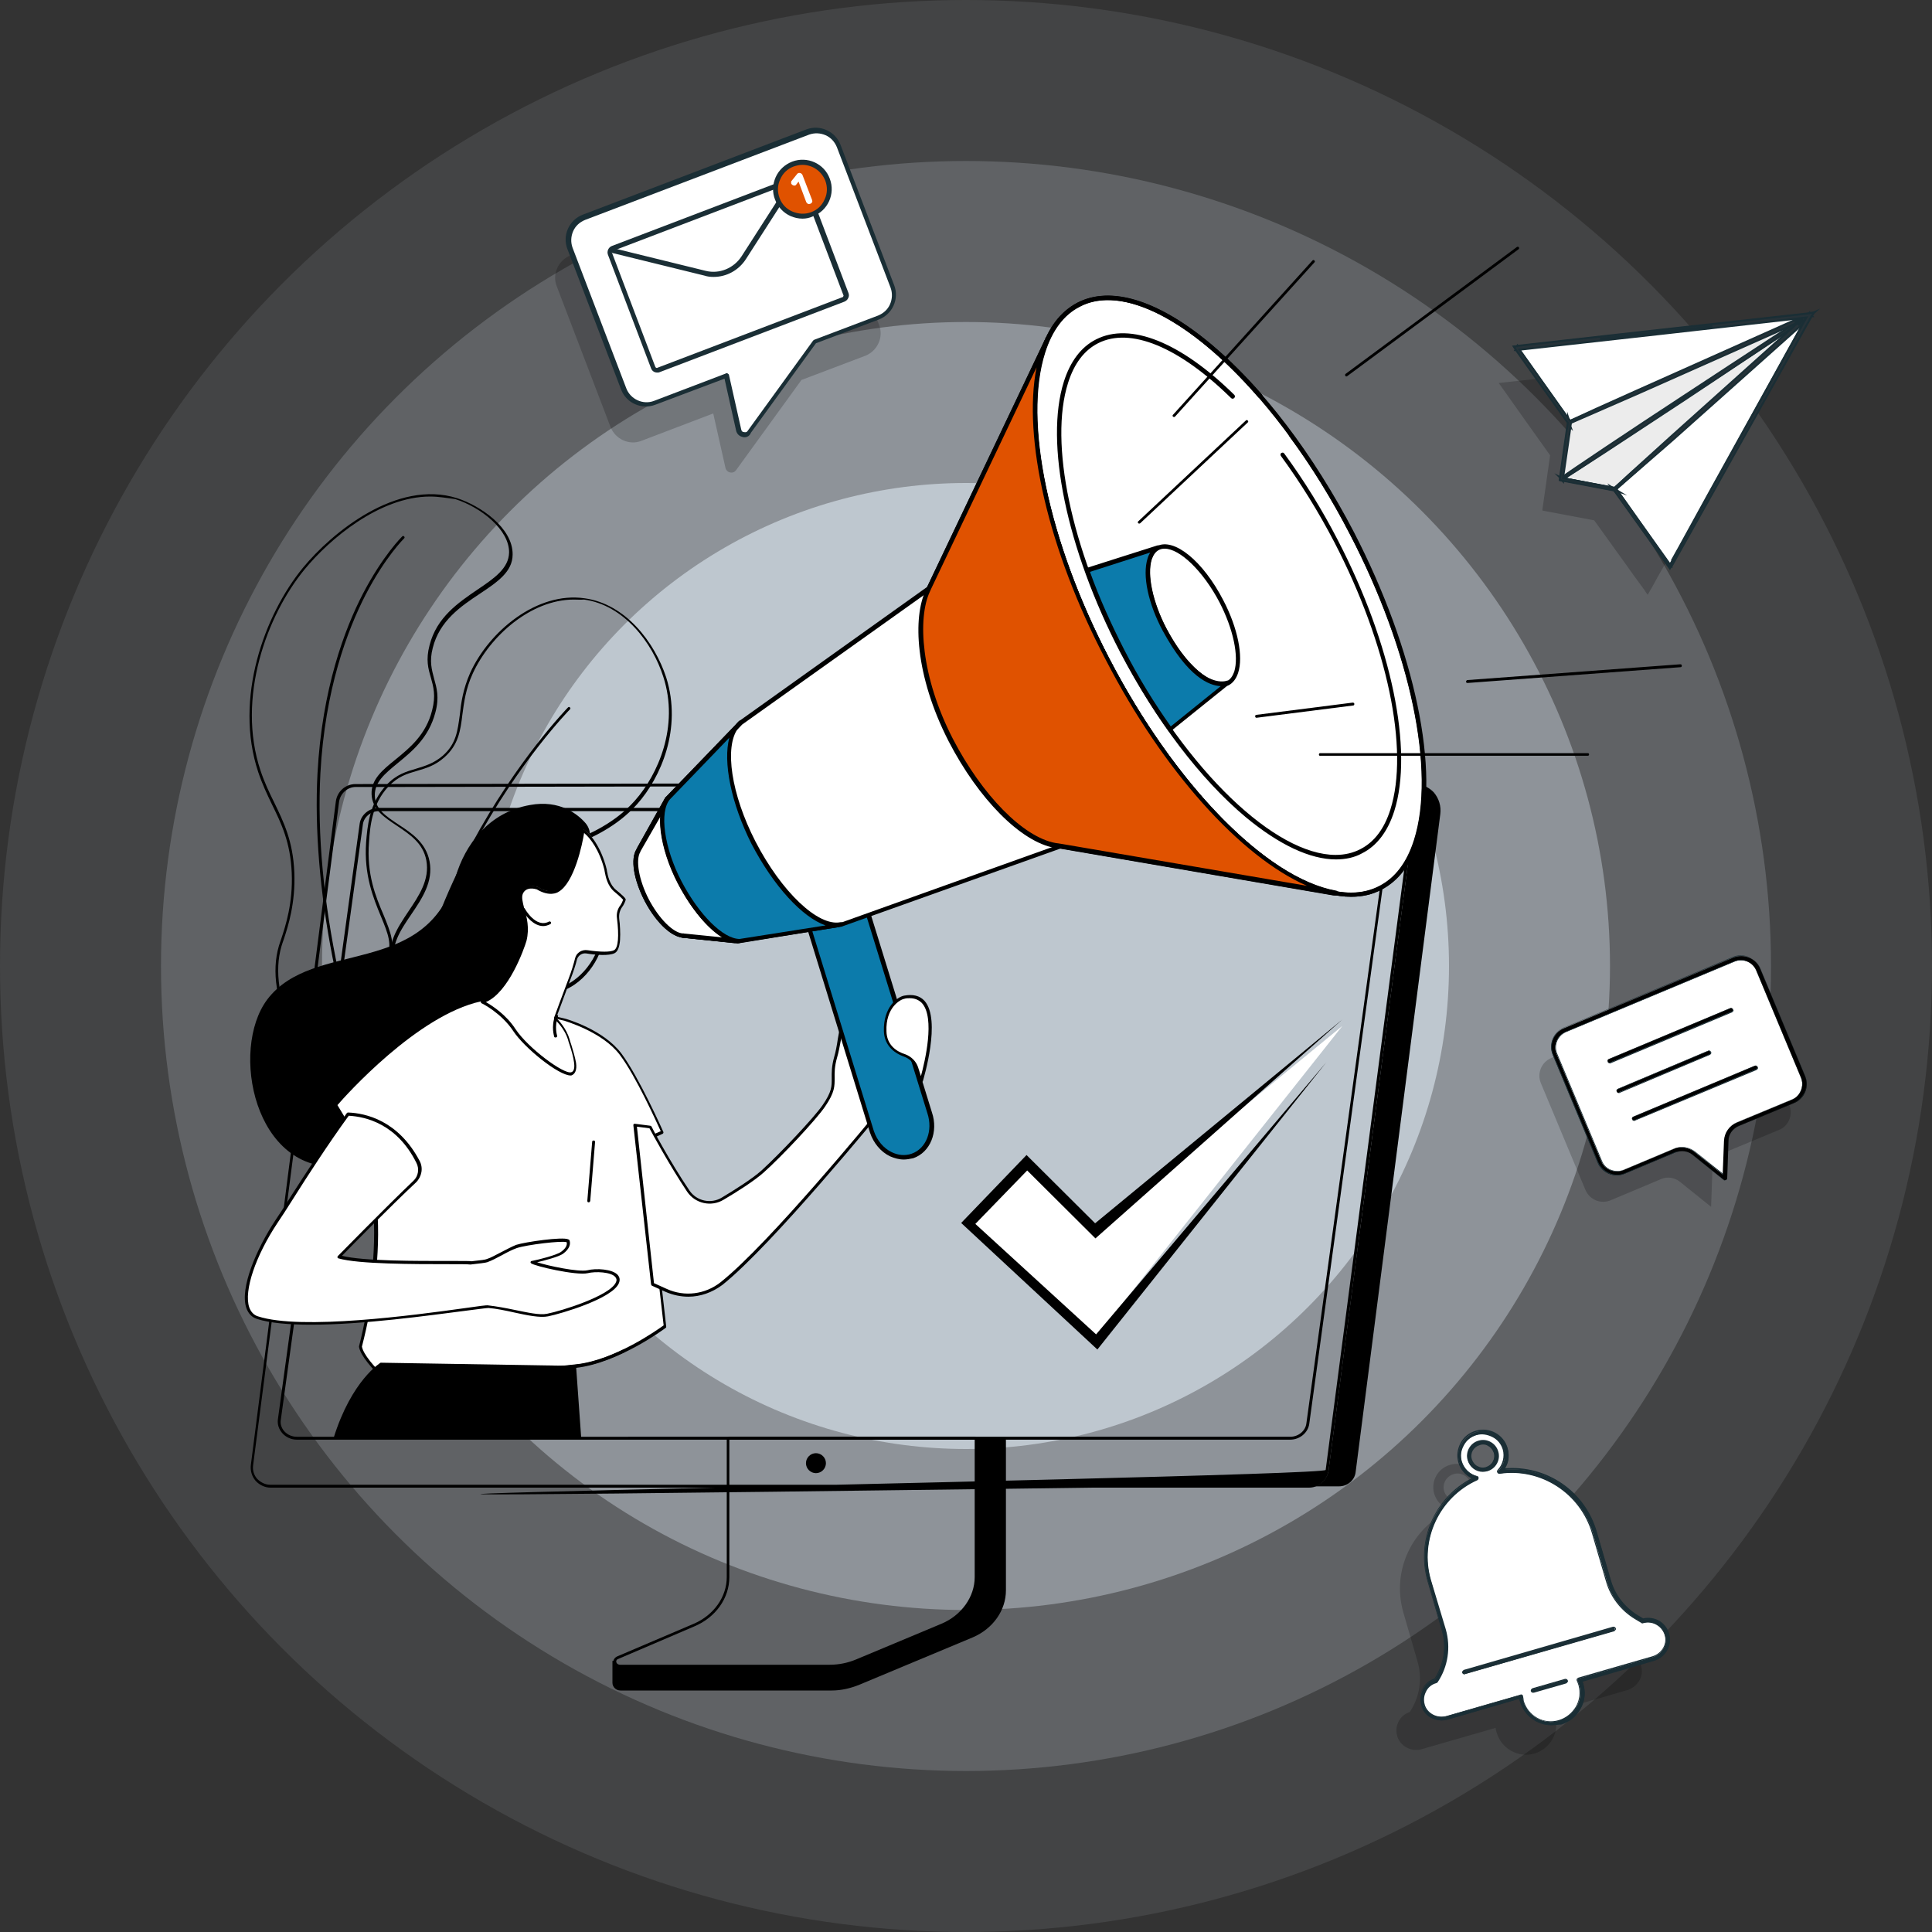 <?xml version="1.0" encoding="utf-8"?>
<!-- Generator: Adobe Illustrator 25.4.0, SVG Export Plug-In . SVG Version: 6.00 Build 0)  -->
<svg version="1.1" id="Layer_1" xmlns="http://www.w3.org/2000/svg" xmlns:xlink="http://www.w3.org/1999/xlink" x="0px" y="0px"
	 viewBox="0 0 600 600" style="enable-background:new 0 0 600 600;" xml:space="preserve">
<rect x="0" y="0" width="600" height="600" fill="#333333" stroke="none"/>
<style type="text/css">
	.st0{fill:#D3DDE6;fill-opacity:0.1;}
	.st1{fill:#D3DDE6;fill-opacity:0.2;}
	.st2{fill:#D3DDE6;fill-opacity:0.4;}
	.st3{fill:#D3DDE6;fill-opacity:0.7;}
	.st4{fill:#FFFFFF;}
	.st5{fill:#0C7BAB;}
	.st6{fill:#E05200;}
	.st7{opacity:0.2;}
	.st8{fill:#1A2E35;}
	.st9{fill:#FFFFFF;stroke:#1A2E35;stroke-width:0.621;stroke-miterlimit:10;}
	.st10{fill:#263238;stroke:#1A2E35;stroke-width:0.621;stroke-miterlimit:10;}
	.st11{fill:#ECECEC;stroke:#1A2E35;stroke-width:0.621;stroke-miterlimit:10;}
	.st12{fill:none;stroke:#1A2E35;stroke-width:0.621;stroke-miterlimit:10;}
	.st13{fill:#1A2E35;stroke:#1A2E35;stroke-width:0.621;stroke-miterlimit:10;}
	.st14{fill:#263238;}
	.st15{display:none;opacity:0.2;enable-background:new    ;}
</style>
<g>
	<circle class="st0" cx="300" cy="300" r="300"/>
	<circle class="st1" cx="300" cy="300" r="250"/>
	<circle class="st2" cx="300" cy="300" r="200"/>
	<circle class="st3" cx="300" cy="300" r="150"/>
</g>
<path d="M128.3,370.7c-0.1,0-0.3,0-0.3-0.1c-6-6.8-25.9-30.3-27-48.8c-0.2-2.8-0.4-7,1.9-11.4c2.5-4.7,6.3-6.3,9.7-7.7
	c2.9-1.2,5.6-2.2,7.2-5c2.3-3.9,0.7-7.8-1.5-13.1c-2.4-5.8-5.3-12.9-4.6-23c0.4-4.8,0.9-12.1,6.3-17.8c3.2-3.4,6.3-4.2,9.3-5.1
	c2.6-0.8,5.4-1.6,8.2-4c4.2-3.7,4.6-7.7,5.3-12.7c0.4-3.8,1-8,3.2-13c5.9-13,20.8-25.3,35.5-23.2c12.7,1.7,21.8,13.6,25.4,24.6
	c5,15.9-1.7,31.1-9,39.3c-6.3,7.1-14.2,10.5-19.9,12.9c-5,2.1-8.5,3.6-8.5,6.3c0,2.4,3,3.8,6.4,5.5c4.3,2.1,9.6,4.8,11.3,10.4
	c2.1,6.8-1.9,16.3-8.8,21c-4.7,3.2-9.2,3.1-13.3,3c-3.6-0.1-6.6-0.1-8.7,2.2c-2.6,2.9-1.5,7-0.1,12.1c1.1,4,2.3,8.5,1.9,13.4
	c-0.8,11.9-10.9,23.5-29.8,34.3C128.4,370.6,128.3,370.7,128.3,370.7z M178.2,186.2c-13.2,0-26,11.2-31.4,23
	c-2.2,4.8-2.7,9-3.2,12.7c-0.6,5-1.2,9.4-5.6,13.3c-2.9,2.6-5.8,3.4-8.5,4.2c-3.1,0.9-5.9,1.7-8.9,4.9c-5.1,5.4-5.7,12.5-6,17.2
	c-0.8,10,2.1,17,4.5,22.6c2.2,5.4,4,9.6,1.5,13.9c-1.8,3.1-4.6,4.2-7.6,5.4c-3.4,1.4-6.9,2.8-9.3,7.2c-2.2,4.2-2,8.2-1.8,10.9
	c1.1,18.4,21.8,42.6,26.5,48c18.5-10.6,28.2-21.8,29-33.4c0.3-4.7-0.8-9.2-1.9-13.1c-1.4-5.2-2.6-9.6,0.3-13
	c2.4-2.7,5.6-2.6,9.4-2.5c3.9,0.1,8.4,0.2,12.8-2.9c6.5-4.5,10.4-13.6,8.4-20c-1.6-5.3-6.5-7.7-10.9-9.9c-3.7-1.8-6.9-3.4-6.9-6.3
	c-0.1-3.3,3.8-4.9,9-7.1c5.7-2.4,13.4-5.7,19.6-12.7c7.1-8,13.8-23,8.8-38.4c-3.4-10.7-12.3-22.3-24.6-24
	C180.3,186.3,179.3,186.2,178.2,186.2z"/>
<path d="M126.5,367c-0.2,0-0.4-0.2-0.4-0.4c-2.9-18.9-2.1-38.4,2.5-57.9c3.7-15.6,9.7-31.3,17.9-46.6c14-26.1,29.8-42.3,29.9-42.4
	c0.2-0.2,0.4-0.2,0.6,0c0.2,0.2,0.2,0.4,0,0.6c-0.2,0.2-15.9,16.3-29.8,42.2c-12.9,23.9-26.8,61.4-20.3,103.9
	C127,366.7,126.8,367,126.5,367C126.6,367,126.5,367,126.5,367z"/>
<path d="M128.3,370.7c-0.1,0-0.2,0-0.3-0.1c-18.2-18.6-30.6-34.9-37.1-48.6c-5.1-10.9-6.6-20.3-4.3-28.2c0.2-0.6,0.4-1.3,0.7-2.1
	c1.4-4.2,3.7-11.3,3.3-20.6c-0.4-9.5-3.2-15.3-6.2-21.4c-1.5-3.1-3-6.3-4.2-9.9c-7.6-22.8,1.9-48.9,13.9-63.5
	c8.9-10.8,29.1-27.5,47.8-21.6c7.2,2.3,17.4,9.2,17.3,17.5c0,5.4-4.8,8.6-10.2,12.2c-5.9,3.9-12.5,8.4-14.6,16.8
	c-1.1,4.2-0.3,6.8,0.4,9.5c0.8,2.9,1.7,5.8,0.4,10.6c-2.1,7.9-7.2,12-11.7,15.7c-4,3.3-7.2,5.9-7.1,10.1c0.1,4.2,3.5,6.4,7.4,9
	c4,2.6,8.5,5.6,9.6,11.4c1.2,6.3-2.3,11.5-5.7,16.5c-3.4,5-6.7,9.9-5,15.5c1,3.3,2.9,4.5,5.2,6c2.2,1.4,4.8,3.1,6.5,7.1
	c2.5,5.8,0.8,10.7-1.5,17.5c-1.5,4.5-3.3,9.6-4.3,16.4c-1.5,9.2-0.6,17.2,0.4,23.9c0,0.2-0.1,0.4-0.2,0.4
	C128.4,370.7,128.3,370.7,128.3,370.7z M133.6,154.2c-15.8,0-31.4,13.4-38.9,22.5c-11.9,14.4-21.3,40.1-13.8,62.6
	c1.2,3.6,2.7,6.8,4.2,9.8c3,6.2,5.9,12.1,6.3,21.8c0.4,9.5-1.9,16.7-3.3,20.9c-0.3,0.8-0.5,1.5-0.7,2.1c-2.2,7.6-0.8,16.9,4.2,27.6
	c6.3,13.4,18.4,29.3,36,47.3c-0.9-6.4-1.6-14.1-0.2-22.8c1.1-6.8,2.9-12,4.4-16.5c2.2-6.6,3.9-11.4,1.6-16.9
	c-1.6-3.7-3.9-5.2-6.1-6.7c-2.3-1.5-4.5-2.9-5.6-6.5c-1.8-6,1.7-11.2,5.1-16.3c3.3-4.9,6.7-9.9,5.6-15.9c-1-5.4-5.2-8.1-9.2-10.8
	c-3.9-2.6-7.6-5-7.8-9.7c-0.2-4.6,3.3-7.5,7.4-10.8c4.4-3.6,9.5-7.7,11.4-15.3c1.2-4.6,0.4-7.3-0.4-10.2c-0.8-2.7-1.6-5.5-0.4-10
	c2.2-8.7,8.9-13.2,14.9-17.3c5.2-3.5,9.7-6.6,9.8-11.5c0.1-7-8.6-14-16.7-16.6C138.9,154.7,136.3,154.2,133.6,154.2z"/>
<path d="M125.8,365.9c-0.2,0-0.3-0.1-0.4-0.3c-10-21.7-17.4-44.6-22.1-68.1c-4-20.4-5.6-40.2-4.7-57.3c1.4-26.2,8.4-44.8,14.1-55.8
	c6.2-11.9,12.1-17.7,12.2-17.8c0.2-0.2,0.4-0.2,0.6,0c0.2,0.2,0.2,0.4,0,0.6c0,0-5.9,5.8-12,17.6c-5.6,10.9-12.6,29.3-14,55.4
	c-2,37.8,8,84.5,26.7,125c0.1,0.2,0,0.5-0.2,0.6C126,365.8,125.9,365.9,125.8,365.9z"/>
<path d="M312.4,447.3v46.6c0,6.2-4,11.9-10.3,14.6l-35.2,14.7c-2.7,1.1-5.6,1.8-8.6,1.8h-65.6c-1.4,0-2.5-1.1-2.5-2.4l0-6.8
	c0,0,0.3,0,0.7,0c-0.3,0.8,0.3,1.9,1.5,1.9h65.1c2.9,0,5.8-0.6,8.5-1.7l26.3-11c6.5-2.7,10.7-8.5,10.7-15v-42.7
	c0-0.3-0.2-0.5-0.5-0.5h-41l50.1-0.3C312.1,446.4,312.4,446.8,312.4,447.3z"/>
<path d="M257.6,518h-65.1c-1.2,0-1.9-0.8-2-1.5c-0.2-0.8,0.3-1.7,1.2-2.1l23.7-10.1c6.3-2.7,10.3-8.4,10.3-14.5v-42.7
	c0-0.5,0.4-0.9,1-0.9h75.8c0.5,0,1,0.4,1,0.9v42.7c0,6.6-4.3,12.6-10.9,15.4l-26.3,11C263.6,517.4,260.6,518,257.6,518z
	 M226.5,447.1v42.7c0,6.5-4.2,12.5-10.9,15.3L192,515.2c-0.6,0.2-0.7,0.7-0.6,1c0.1,0.4,0.5,0.8,1.2,0.8h65.1c2.9,0,5.7-0.6,8.3-1.7
	l26.3-11c6.3-2.6,10.4-8.4,10.4-14.5v-42.7c0,0,0,0-0.1,0L226.5,447.1C226.6,447.1,226.5,447.1,226.5,447.1z"/>
<path d="M447.3,252.8l-26.3,204.4c-0.3,2.5-2.5,4.4-5.2,4.4h-7.4c2.2-0.7,3.9-2.7,4.2-5L439.1,254c0.4-2.8-0.5-5.6-2.4-7.8
	c-1-1.2-2.3-2.1-3.7-2.6l6.7,0c2.1,0,4.1,0.9,5.6,2.5C446.9,248,447.6,250.4,447.3,252.8z"/>
<path d="M436.7,246.3c-1-1.2-2.3-2.1-3.7-2.6c-0.4-0.2-0.9-0.3-1.4-0.4c-0.8-0.2-1.6-0.3-2.4-0.3h-5.5l-313.3,0.5
	c-3.1,0-5.7,2.3-6.1,5.4L77.9,455c-0.2,1.7,0.3,3.5,1.5,4.9c1.2,1.3,2.9,2.1,4.6,2.1h322.5c0.7,0,1.3-0.1,1.9-0.3
	c2.2-0.7,3.9-2.7,4.2-5l26.5-202.5C439.4,251.2,438.6,248.4,436.7,246.3z M438.2,253.9l-26.5,202.6c-0.4,2.6-586.9,12.5-5.2,4.6
	H83.9c-1.5,0-2.9-0.7-4-1.8c-1-1.1-1.5-2.6-1.3-4.2L105.3,249c0.4-2.6,2.6-4.6,5.2-4.6h3.8h0.4h0.3h6.4l289.9-0.5h6.2h6.2h5.4
	c2.5,0,5,1.1,6.7,3C437.7,248.8,438.5,251.4,438.2,253.9z"/>
<path d="M429.4,254.2c-1.8-2.1-4.5-3.3-7.3-3.3H117.6c-2.9,0-5.5,2.1-5.9,4.9L86.3,440.8c-0.2,1.6,0.3,3,1.3,4.2
	c1.1,1.3,2.8,2.1,4.6,2.1h308.5c2.9,0,5.5-2.1,5.9-4.9L431.4,261C431.8,258.5,431.1,256.1,429.4,254.2z M430.6,260.9l-24.9,181.2
	c-0.3,2.3-2.5,4.1-5,4.1H92.2c-1.5,0-2.9-0.6-3.9-1.7c-0.9-1-1.3-2.3-1.1-3.5L112.7,256c0.3-2.3,2.5-4.1,5-4.1h304.5
	c2.6,0,5,1.1,6.6,2.9C430.2,256.5,430.9,258.6,430.6,260.9z"/>
<path d="M183.2,259.6c0.1-1.4-0.4-2.8-1.3-3.9c-2.4-2.8-8-7.4-17.3-5.7c-13,2.3-20.2,12.5-23.1,22.3c-9.3,31.7-44.2,19.2-58.5,38.1
	c-11.7,15.6-4,54.4,23.1,51.8c27.1-2.6,62.9-50.5,62.9-50.5l13-31.7L183.2,259.6z"/>
<path class="st4" d="M107,348.3l-3.1-5.1c0,0,23.9-28.1,45.1-32.6l26.2,6c0,0,11.9,3.3,17.5,10.8c5.5,7.5,13,24.2,13,24.2l-5.8,2.6
	l6.6,57.8c0,0-14.4,10.9-27.6,12.3c-13.2,1.4-39.1,2.9-51.5,11.2c0,0-14.7-11.7-15.5-17.2C111.9,418.2,125.4,370.2,107,348.3z"/>
<path d="M127.5,435.8c-0.1,0-0.2,0-0.3-0.1c-0.6-0.5-14.8-11.9-15.7-17.4c0,0,0-0.1,0-0.2c0.1-0.5,13.2-48-4.8-69.5l0,0l-3.1-5.1
	c-0.1-0.2-0.1-0.4,0-0.5c0.2-0.3,24.2-28.2,45.3-32.7c0,0,0.1,0,0.2,0l26.2,6c0.5,0.1,12.1,3.4,17.7,10.9c5.5,7.4,12.9,24.1,13,24.3
	c0.1,0.2,0,0.5-0.2,0.6l-5.4,2.5l6.5,57.4c0,0.2,0,0.3-0.2,0.4c-0.1,0.1-14.6,10.9-27.8,12.4c-1.7,0.2-3.7,0.4-5.7,0.6
	c-13.9,1.3-34.8,3.4-45.5,10.5C127.6,435.8,127.5,435.8,127.5,435.8z M112.4,418.2c0.9,4.9,13.2,15,15.1,16.6
	c10.9-7.1,31.8-9.2,45.7-10.5c2.1-0.2,4-0.4,5.7-0.6c12.1-1.3,25.4-10.8,27.2-12.1l-6.6-57.5c0-0.2,0.1-0.4,0.3-0.4l5.4-2.4
	c-1.2-2.6-7.7-17.1-12.7-23.7c-5.4-7.2-17.1-10.5-17.2-10.6l-26-6c-19.7,4.3-42.1,29.4-44.5,32.2l2.9,4.8
	c9.6,11.4,10.4,29.9,9.4,43.5C115.8,405.4,112.7,417,112.4,418.2z"/>
<path d="M118.2,423.2c0,0-9,5.4-14.6,23.4h76.9l-1.6-22.4L118.2,423.2z"/>
<path d="M127.5,435.8c-0.1,0-0.2,0-0.3-0.1c0,0-4.4-3.5-8.5-7.5c-0.2-0.2-0.2-0.4,0-0.6c0.2-0.2,0.4-0.2,0.6,0
	c3.5,3.4,7.1,6.5,8.1,7.3c10.9-7.1,31.8-9.2,45.7-10.5c2.1-0.2,4-0.4,5.7-0.6c4.3-0.4,9.2-2,14.6-4.6c0.2-0.1,0.5,0,0.6,0.2
	c0.1,0.2,0,0.5-0.2,0.6c-5.4,2.6-10.5,4.2-14.9,4.6c-1.7,0.2-3.7,0.4-5.7,0.6c-13.9,1.3-34.8,3.4-45.5,10.5
	C127.6,435.8,127.5,435.8,127.5,435.8z"/>
<path d="M182.8,373.4C182.8,373.4,182.8,373.4,182.8,373.4c-0.3,0-0.4-0.2-0.4-0.5l1.5-18.3c0-0.3,0.2-0.4,0.5-0.4
	c0.3,0,0.4,0.2,0.4,0.5l-1.5,18.3C183.2,373.2,183.1,373.4,182.8,373.4z"/>
<path class="st4" d="M182.4,394.9c-3.3,0.8-16.3-2.2-17.1-3c0,0,7.4-1.6,9.2-2.8c1.7-1.2,2.3-2.5,2-3.6s-13,0.6-16,1.6
	c-3,1-6.5,3.6-9.2,4.4c-0.6,0.2-2.4,0.4-5,0.7c0-0.5-32.3,0.7-41-1.9c0,0,14.7-15.1,23.5-23.4c1.7-1.6,2.1-4.1,1-6.1
	c-6.5-12.6-16.9-14.6-21.8-14.8c-9,12.4-17.9,26.8-22.2,33.2c-8.3,12.4-13,27.5-5.9,29.8c17.2,5.6,69.1-3.6,71.6-3.4
	c6.5,0.6,14.3,3.4,18.4,2.5c4.1-0.8,19.8-5.5,21.7-10.1C193.2,394.7,185.7,394.1,182.4,394.9z"/>
<path d="M96.6,411.4c-6.8,0-12.8-0.5-16.8-1.8c-1.6-0.5-2.7-1.7-3.3-3.4c-2.1-6.2,3.2-18.4,9-27.2c1.2-1.8,2.8-4.2,4.6-7.1
	c4.7-7.3,11.1-17.3,17.6-26.2c0.1-0.1,0.2-0.2,0.4-0.2c5.5,0.2,15.6,2.5,22.2,15c1.2,2.2,0.7,4.9-1.1,6.7c-7.8,7.3-20.3,20-23,22.8
	c6.7,1.7,23.7,1.6,33.1,1.6c5.3,0,6.7,0,7.1,0.1c2.9-0.3,4.4-0.5,4.8-0.7c1.3-0.4,2.8-1.3,4.4-2.1c1.6-0.8,3.2-1.7,4.7-2.3
	c2.8-0.9,14.5-2.6,16.2-1.7c0.3,0.1,0.4,0.3,0.4,0.4c0.3,1,0.1,2.5-2.1,4.1c-1.3,0.9-5.8,2.1-8,2.6c3.3,1.1,12.8,3.1,15.6,2.5
	c2.7-0.7,7.9-0.4,9.5,1.5c0.4,0.5,0.8,1.3,0.3,2.5c-2,4.8-18,9.5-22,10.3c-2.5,0.5-6.4-0.3-10.5-1.2c-2.7-0.6-5.5-1.2-8-1.4
	c-0.5,0-3.5,0.4-7.4,0.9C133.4,408.5,112.7,411.4,96.6,411.4z M108.3,346.5c-6.4,8.8-12.8,18.7-17.4,26c-1.8,2.9-3.4,5.3-4.6,7.1
	c-7,10.5-10.6,21.3-8.9,26.4c0.5,1.4,1.4,2.4,2.7,2.8c13.4,4.4,48.8-0.4,63.9-2.5c4.9-0.7,7.1-1,7.6-0.9c2.6,0.3,5.4,0.8,8.2,1.4
	c4,0.8,7.8,1.7,10.1,1.2c4.6-0.9,19.6-5.6,21.4-9.8c0.3-0.6,0.2-1.1-0.2-1.6c-1.3-1.6-6.2-1.8-8.6-1.2c-3.5,0.8-16.6-2.2-17.6-3.1
	c-0.1-0.1-0.2-0.3-0.1-0.4c0-0.2,0.2-0.3,0.4-0.3c2.1-0.4,7.6-1.8,9-2.8c1.4-1,2-2,1.8-3c-1.3-0.6-12.6,0.8-15.5,1.8
	c-1.4,0.5-3,1.3-4.6,2.2c-1.7,0.9-3.2,1.7-4.6,2.2c-0.6,0.2-2.5,0.4-5.1,0.7c-0.1,0-0.2,0-0.3,0c-0.5-0.1-3.5-0.1-6.8-0.1
	c-10.4,0-27.9,0-34-1.8c-0.1,0-0.3-0.2-0.3-0.3c0-0.1,0-0.3,0.1-0.4s14.8-15.1,23.5-23.4c1.5-1.4,1.9-3.7,0.9-5.6
	C123.3,349.1,113.7,346.8,108.3,346.5z"/>
<path class="st4" d="M201.8,350c0,0,5.6,10.8,11.8,19.9c2.4,3.5,7.1,4.5,10.7,2.4c4.3-2.6,9.5-5.9,12.4-8.4
	c5.5-4.9,16.1-16.2,19-20.3c5.2-7.5,1.5-7.5,3.8-15.3c1.1-3.8,2-13.8,3.7-14.3c2.7-0.7,6.2,3.3,5.4,11.2c-0.6,6.5,2.6,8.3,3.5,11.5
	c1.4,5.4,1.3,8.1,1.3,8.1s-33.5,41.4-49.4,54c-4.8,3.8-11.4,4.6-17.1,2.1l-4.2-1.9l-5.5-49.4L201.8,350z"/>
<path d="M213.8,402.7c-2.4,0-4.8-0.5-7.1-1.5l-4.2-1.9c-0.1,0-0.2-0.2-0.3-0.4l-5.5-49.4c0-0.1,0-0.3,0.1-0.4
	c0.1-0.1,0.2-0.1,0.4-0.1l4.7,0.6c0.1,0,0.3,0.1,0.4,0.2c0,0.1,5.7,10.9,11.8,19.9c2.2,3.3,6.7,4.3,10.1,2.2c4-2.4,9.4-5.8,12.3-8.4
	c5.5-5,16.2-16.3,18.9-20.2c3-4.3,2.9-6,2.9-8.4c0-1.7-0.1-3.6,0.8-6.8c0.4-1.3,0.8-3.4,1.1-5.5c1-5.9,1.7-8.8,2.9-9.1
	c1-0.3,2.1,0,3.1,0.8c2.3,1.9,3.4,5.9,2.9,10.8c-0.4,4.2,0.9,6.4,2.1,8.4c0.6,1,1.1,1.9,1.4,3c1.4,5.4,1.4,8.1,1.4,8.2
	c0,0.1,0,0.2-0.1,0.3c-0.4,0.4-33.9,41.5-49.5,54C221.2,401.4,217.5,402.7,213.8,402.7z M203.1,398.5l4,1.8
	c5.5,2.5,11.9,1.7,16.7-2.1c15.1-12,47.2-51.2,49.3-53.7c0-0.6-0.1-3.3-1.3-7.8c-0.3-1-0.8-1.9-1.3-2.8c-1.2-2.1-2.6-4.4-2.2-8.9
	c0.5-5.4-1-8.7-2.6-10c-0.8-0.6-1.6-0.8-2.3-0.7c-0.8,0.2-1.7,5.3-2.2,8.4c-0.4,2.2-0.8,4.3-1.2,5.6c-0.9,3.1-0.8,4.9-0.8,6.5
	c0,2.5,0.1,4.4-3,8.9c-2.8,4.1-13.3,15.3-19,20.4c-2.9,2.6-8.4,6.1-12.5,8.5c-3.8,2.3-8.8,1.2-11.3-2.5
	c-5.6-8.4-10.9-18.2-11.7-19.7l-3.9-0.5L203.1,398.5z"/>
<path class="st5" d="M283.3,359c-5,1.7-10.6-1.7-12.6-7.5l-19.7-64l17.9-6.1l19.8,64.1C290.6,351.3,288.2,357.3,283.3,359z"/>
<path d="M280.7,360.1c-1.5,0-2.9-0.4-4.3-1c-2.9-1.4-5.1-4.1-6.2-7.3l-19.7-64c-0.1-0.4,0.1-0.7,0.4-0.8l17.8-6.1c0.2,0,0.4,0,0.5,0
	c0.2,0.1,0.3,0.2,0.4,0.4l19.8,64.1c2.1,6.1-0.5,12.5-5.8,14.3C282.6,359.9,281.6,360.1,280.7,360.1z M251.9,288l19.5,63.3
	c1,2.9,3,5.3,5.5,6.5c2,1,4.2,1.2,6.2,0.5c4.6-1.6,6.7-7.2,4.9-12.6l-19.6-63.4L251.9,288z"/>
<path class="st4" d="M288.5,182.7l-58.4,41.7l-22.8,23.6l-8.9,15.8l0,0.1c-1.7,2.7-0.8,9,2.6,15.5c3.3,6.3,7.9,10.7,11.1,11l-0.1,0
	l17.2,1.8l32.2-5.1l68.2-24.4l84.8,14.5h0.6c-21.4-3.9-50.1-32.4-71-72.7c-20.9-40.2-27.5-80-18.4-99.6L289,181.8L288.5,182.7z"/>
<path class="st4" d="M428.9,275.7c21-10.9,16.9-60.2-9.1-110.2c-26-50-64-81.7-84.9-70.8c-21,10.9-16.9,60.2,9.1,110.2
	C369.9,254.9,407.9,286.6,428.9,275.7z"/>
<path d="M419.6,278.5c-9.1,0-20.1-5.1-31.9-15c-16.1-13.5-31.9-34.3-44.5-58.5c-19-36.8-26.9-74.5-20-96c2.3-7.2,6.1-12.2,11.4-15
	c10.4-5.4,25.1-0.8,41.4,12.8c16.1,13.5,31.9,34.3,44.5,58.5c19,36.8,26.9,74.5,20,96c-2.3,7.2-6.1,12.2-11.4,15
	C426.2,277.8,423.1,278.5,419.6,278.5z M344.1,93.2c-3.2,0-6.2,0.7-8.8,2.1c-4.9,2.5-8.5,7.3-10.7,14.2c-6.8,21.3,1,58.6,19.9,95
	c25.7,49.6,63.4,81.3,84,70.7c4.9-2.5,8.5-7.3,10.7-14.2c6.8-21.3-1-58.6-19.9-95C396.9,122.8,365.5,93.2,344.1,93.2z"/>
<path d="M419.6,278.5c-9.1,0-20.1-5.1-31.9-15c-16.1-13.5-31.9-34.3-44.5-58.5c-19-36.8-26.9-74.5-20-96c2.3-7.2,6.1-12.2,11.4-15
	c7-3.6,16.1-2.7,26.4,2.6c9.8,5,20.5,14,30.9,25.9c0.3,0.3,0.2,0.7-0.1,1c-0.3,0.2-0.7,0.2-1-0.1c-21-24.2-42.3-35-55.6-28.2
	c-4.9,2.5-8.5,7.3-10.7,14.2c-6.8,21.3,1,58.6,19.9,95c22.4,43.2,53.8,72.8,75.2,72.8c3.2,0,6.2-0.7,8.8-2.1
	c4.9-2.5,8.5-7.3,10.7-14.2c6.8-21.3-1-58.6-19.9-95c-5.6-10.9-11.9-21.1-18.8-30.4c-0.2-0.3-0.2-0.7,0.1-0.9
	c0.3-0.2,0.7-0.2,0.9,0.1c6.8,9.3,13.2,19.6,18.9,30.6c19,36.8,26.9,74.5,20,96c-2.3,7.2-6.1,12.2-11.4,15
	C426.2,277.8,423.1,278.5,419.6,278.5z"/>
<path class="st4" d="M381.4,212.1c4.9-2.5,3.9-14-2.1-25.5c-6-11.6-14.8-18.9-19.7-16.4c-4.9,2.5-3.9,14,2.1,25.5
	C367.7,207.3,376.5,214.6,381.4,212.1z"/>
<path d="M379.2,213.3c-5.3,0-12.8-6.9-18.2-17.3c-4.5-8.6-6.3-17.5-4.6-22.6c0.6-1.8,1.6-3.1,2.9-3.8c5.3-2.7,14.3,4.6,20.6,16.8
	c4.5,8.6,6.3,17.5,4.6,22.6c-0.6,1.8-1.6,3.1-2.9,3.8C380.9,213.1,380.1,213.3,379.2,213.3z M361.7,170.4c-0.7,0-1.2,0.1-1.8,0.4
	c-1,0.5-1.7,1.5-2.2,2.9c-1.5,4.8,0.3,13.3,4.6,21.6c5.7,11,14.3,18.4,18.8,16.2c1-0.5,1.7-1.5,2.2-2.9c1.5-4.8-0.3-13.3-4.6-21.6
	C373.6,177.3,366.4,170.4,361.7,170.4z"/>
<path d="M414.9,266.9c-8,0-17.6-4.5-28-13.1c-14.1-11.8-27.9-30-39-51.2c-16.7-32.2-23.5-65.2-17.5-84.1c2-6.3,5.4-10.8,10-13.1
	c10.6-5.4,26.2,0.8,42.9,17.2c0.3,0.3,0.3,0.7,0,1c-0.3,0.3-0.7,0.3-1,0c-16.2-15.9-31.3-22.1-41.3-17c-4.3,2.2-7.4,6.3-9.3,12.3
	c-5.9,18.6,0.9,51.2,17.4,83c19.6,37.7,47,63.6,65.7,63.6c2.8,0,5.4-0.6,7.7-1.8c4.3-2.2,7.4-6.3,9.3-12.3
	c5.9-18.6-0.9-51.2-17.4-83c-5-9.6-10.6-18.6-16.6-26.8c-0.2-0.3-0.2-0.7,0.1-0.9c0.3-0.2,0.7-0.2,0.9,0.1
	c6.1,8.3,11.7,17.3,16.7,27c16.7,32.2,23.5,65.2,17.5,84.1c-2,6.3-5.4,10.8-10,13.1C420.7,266.3,417.9,266.9,414.9,266.9z"/>
<path d="M229.1,293C229,293,229,293,229.1,293l-17.3-1.8c-0.1,0-0.2,0-0.3-0.1c-3.5-0.6-8-5-11.3-11.3c-3.4-6.6-4.5-13.1-2.5-16.1
	l0-0.1l8.9-15.9c0,0,0-0.1,0.1-0.1l22.8-23.6c0,0,0,0,0.1-0.1l58.3-41.6l36.9-77.5c0.1-0.2,0.2-0.3,0.4-0.4c0.2,0,0.4,0,0.5,0
	c0.3,0.2,0.5,0.6,0.3,0.9c-9.3,20-2,59.8,18.4,99c20.4,39.3,48.7,68.3,70.5,72.3c0.4,0,0.6,0.4,0.5,0.8c0,0.4-0.4,0.6-0.7,0.6h-0.6
	c0,0,0,0-0.1,0l-84.6-14.5l-68.1,24.3c0,0-0.1,0-0.1,0L229.1,293C229.1,293,229.1,293,229.1,293z M212.3,289.9l16.7,1.8l32-5.1
	l68.2-24.4c0.1,0,0.2,0,0.4,0l76.2,13c-20.6-9-44.7-35.7-62.5-70.2c-17.7-34.2-25.7-68.9-21.4-90.9l-32.8,69c0,0.1-0.1,0.2-0.2,0.3
	L230.5,225l-22.7,23.5l-8.9,15.8c0,0,0,0,0,0.1c-1.6,2.5-0.5,8.8,2.6,14.8c3.1,5.9,7.5,10.4,10.6,10.6
	C212.1,289.8,212.2,289.8,212.3,289.9z"/>
<path class="st6" d="M288.6,182.5l36.9-77.5c-9.2,19.6-2.5,59.4,18.4,99.6c20.9,40.3,49.6,68.7,71,72.7h-0.6l-84.6-14.5l-2-0.3
	c-9.8-1.7-23-14.6-32.4-32.8c-9.6-18.7-11.3-37.4-7.1-46.3L288.6,182.5z"/>
<path d="M414.8,278.1h-0.6c0,0,0,0-0.1,0l-84.6-14.5l-2-0.3c-10.4-1.8-23.6-15.1-32.9-33.1c-10.5-20.5-11.1-38.6-7.1-46.9l0.4-0.9
	l36.9-77.5c0.1-0.2,0.2-0.3,0.4-0.4c0.2,0,0.4,0,0.5,0c0.3,0.2,0.5,0.6,0.3,0.9c-9.3,20-2,59.8,18.4,99
	c20.4,39.3,48.7,68.3,70.5,72.3c0.4,0,0.6,0.4,0.5,0.8C415.5,277.8,415.2,278.1,414.8,278.1z M321.9,114.1l-32.7,68.7l-0.4,0.9
	c-3.9,8.2-2.8,26.5,7.1,45.7c9.1,17.6,21.9,30.6,31.9,32.4l2,0.3l76.1,13c-20.6-9-44.7-35.7-62.5-70.2
	C325.5,170.8,317.6,136.1,321.9,114.1z"/>
<path d="M228.1,292.9C228.1,292.9,228.1,292.9,228.1,292.9l-16.3-1.7c-0.1,0-0.2,0-0.3-0.1c-3.5-0.6-8-5-11.3-11.3
	c-3.4-6.6-4.5-13.1-2.5-16.1l0-0.1l8.9-15.9c0.2-0.3,0.6-0.4,0.9-0.3c0.3,0.2,0.4,0.6,0.3,0.9l-9,15.9c0,0,0,0,0,0.1
	c-1.6,2.5-0.5,8.8,2.6,14.8c3.1,5.9,7.5,10.4,10.6,10.6c0.1,0,0.2,0,0.3,0.1l15.9,1.7c0.4,0,0.6,0.4,0.6,0.8
	C228.8,292.7,228.5,292.9,228.1,292.9z"/>
<path class="st4" d="M229.2,292.3c-5.3-0.4-12.7-7.9-18-18.2c-5.7-10.9-7-22.3-3.5-26.3l-9.3,16.2l0,0.1c-1.7,2.7-0.8,9,2.6,15.5
	c3.3,6.3,7.9,10.7,11.1,11l-0.1,0L229.2,292.3z"/>
<path d="M229.2,292.9L229.2,292.9c-0.2,0-0.3,0-0.4,0l-16.9-1.7c-0.1,0-0.2,0-0.3-0.1c-3.5-0.6-8-5-11.3-11.3
	c-3.4-6.6-4.5-13.1-2.5-16.1l0-0.1l8.2-14.2c0.3-0.8,0.7-1.5,1.2-2.1c0.2-0.3,0.6-0.3,0.9-0.1c0.3,0.2,0.4,0.6,0.2,0.9l-1.1,2
	c-1.8,5,0,14.6,4.7,23.7c5.1,9.9,12.1,17.2,17.1,17.8l0.4,0c0.4,0,0.6,0.4,0.6,0.7C229.9,292.7,229.6,292.9,229.2,292.9z
	 M212.3,289.9l11.9,1.2c-4.6-2.9-9.6-8.9-13.6-16.7c-3.9-7.5-5.8-15.2-5.5-20.8l-6.2,10.8c0,0,0,0,0,0.1c-1.6,2.5-0.5,8.8,2.6,14.8
	c3.1,5.9,7.5,10.4,10.6,10.6C212.1,289.8,212.2,289.8,212.3,289.9z"/>
<path class="st5" d="M260,287.4l1.3-0.3c-7.4,1.5-19.1-9.6-27.3-25.5c-8.4-16.2-10-32.4-4.1-37.2l-0.8,0.8l-21.5,22.4
	c-3.5,4-2.2,15.4,3.5,26.4c5.5,10.6,13.3,18.2,18.6,18.2L260,287.4z"/>
<path d="M229.7,292.9c-5.6,0-13.5-7.6-19.2-18.5c-5.8-11.2-7.2-22.8-3.4-27.2l21.2-22c0.4-0.5,0.8-0.9,1.2-1.3
	c0.3-0.2,0.7-0.2,0.9,0.1c0.2,0.3,0.2,0.7,0,0.9l-1.2,1.3c-4.3,5.8-2.1,20.5,5.4,35.1c8.1,15.7,19.5,26.5,26.4,25.1h0.1
	c0.4-0.1,0.7,0.2,0.8,0.5c0.1,0.4-0.2,0.7-0.5,0.8c0,0-0.1,0-0.1,0l-1.3,0.3c0,0,0,0,0,0l-30.2,4.8
	C229.8,292.9,229.8,292.9,229.7,292.9z M226.5,229.1l-18.4,19.1c-3.4,3.8-1.9,15.1,3.6,25.6c5.4,10.3,12.9,17.8,18,17.8l26.7-4.2
	c-7.2-2.5-16.1-12.1-23-25.3C227,249.4,224.5,236.6,226.5,229.1z"/>
<path class="st5" d="M359.5,170.2c-4.9,2.5-4.2,14,2.1,25.5c10.4,19.3,18.7,17,19.7,16.6c0,0,0,0,0,0l-17.9,14.4
	c-5.2-7.4-10.3-15.5-14.8-24.4c-4.4-8.5-8.1-16.9-11-25.1L359.5,170.2z"/>
<path d="M363.4,227.3C363.4,227.3,363.4,227.3,363.4,227.3c-0.3,0-0.4-0.1-0.5-0.3c-5.4-7.5-10.4-15.8-14.9-24.5
	c-4.3-8.3-8-16.8-11-25.2c0-0.2,0-0.4,0-0.5c0.1-0.2,0.2-0.3,0.4-0.4l22-7c0.4-0.1,0.7,0,0.8,0.4c0.1,0.3,0,0.7-0.3,0.8
	c-1,0.5-1.8,1.6-2.3,3.1c-1.5,4.9,0.4,13.5,4.6,21.4c10.1,18.8,18,16.6,18.8,16.3c0.3-0.1,0.7,0,0.8,0.3c0.2,0.3,0.1,0.7-0.2,0.9
	l-17.9,14.4C363.7,227.3,363.6,227.3,363.4,227.3z M338.5,177.6c2.9,8.1,6.6,16.3,10.7,24.3c4.3,8.4,9.2,16.4,14.4,23.7l15.5-12.5
	c-3.6-0.2-10.2-2.8-18-17.2c-4.5-8.4-6.4-17.2-4.7-22.5c0.2-0.7,0.5-1.3,0.8-1.8L338.5,177.6z"/>
<path class="st4" d="M280.7,309.7c-1.6,0.3-6.1,3.1-5.9,10.5c0.1,4.6,3.6,6.7,6.1,7.5c1.7,0.6,3.2,2,3.7,3.8l1.3,4.2
	C286,335.7,294.9,306.9,280.7,309.7z"/>
<path d="M286,336.2c-0.2,0-0.4-0.1-0.4-0.3l-1.3-4.2c-0.5-1.6-1.8-2.9-3.4-3.5c-4-1.4-6.3-4.2-6.4-8c-0.2-7.3,4.1-10.6,6.3-11
	c2.7-0.5,4.8,0,6.3,1.6c5.3,5.9-0.3,24.2-0.5,25C286.3,336.1,286.2,336.2,286,336.2z M282.5,310c-0.5,0-1.1,0-1.7,0.2
	c-1.2,0.2-5.8,2.7-5.5,10.1c0.1,4.3,3.2,6.3,5.8,7.1c1.9,0.7,3.4,2.2,4,4l0.9,2.8c1.2-4.4,4.5-18.1,0.3-22.7
	C285.3,310.5,284.1,310,282.5,310z"/>
<path class="st4" d="M149.8,311.1c0,0,6.2,3,10,8.8c3.8,5.8,15.1,14.4,17.8,13.5c2.8-0.8,0.4-6.8-0.7-10.7c-1.2-3.9-4.3-6.7-4.3-6.7
	s2.7-7.5,4.5-12.1c0.8-2.3,1.6-4.6,2.1-6.4c0.4-1.5,1.8-2.4,3.4-2.2c2.7,0.4,6.7,0.8,8.5,0c2-1,1.6-7.1,1.2-10.5
	c-0.1-1.3,0.2-2.6,1-3.7c0.4-0.5,0.8-1.6,1-2.1c0,0-0.1-0.5-2.8-2.6c-2.6-2.1-2.9-5.7-3.2-6.7c-1.6-6.5-5-10.9-7.1-12.1
	c0,0-2.4,15.7-7.9,18.7c0,0-2.3,1.6-6.3-0.8c0,0-3.6-1.3-4.9,1.5c-1.3,2.8,2.8,8,1.1,14.8C162.2,295.3,156.9,309.1,149.8,311.1z"/>
<path d="M177.2,334c-3.7,0-14.3-8.5-17.8-13.8c-3.7-5.6-9.7-8.6-9.8-8.6c-0.2-0.1-0.3-0.3-0.3-0.4s0.1-0.4,0.3-0.4
	c6.6-1.9,11.8-14.7,12.9-18.9c0.9-3.8,0.1-7-0.6-9.6c-0.6-2.1-1-3.8-0.4-5.2c1.2-2.5,4.1-2.2,5.4-1.7c0,0,0,0,0.1,0
	c3.7,2.3,5.7,0.9,5.8,0.9c0,0,0,0,0,0c5.3-2.9,7.7-18.2,7.7-18.4c0-0.1,0.1-0.3,0.3-0.4c0.1,0,0.3,0,0.4,0c2,1.2,5.5,5.5,7.2,12.4
	c0,0.2,0.1,0.4,0.1,0.6c0.3,1.5,0.8,4.2,2.9,5.9c1.7,1.4,2.8,2.4,2.9,2.8c0,0.1,0,0.2,0,0.3c-0.1,0.4-0.6,1.6-1.1,2.2
	c-0.7,1-1,2.2-0.9,3.4c0.5,4.4,0.7,9.8-1.4,10.9c-1.8,0.9-5.8,0.6-8.8,0.1c-1.3-0.2-2.5,0.6-2.9,1.8c-0.4,1.7-1.2,4.1-2.1,6.4
	c-1.5,4-3.8,10.4-4.4,11.8c0.8,0.7,3.2,3.3,4.2,6.7c0.1,0.5,0.3,1,0.5,1.6c0.6,1.9,1.2,4,1.5,5.7c0.3,2.2-0.3,3.5-1.5,3.9
	C177.6,334,177.4,334,177.2,334z M150.9,311.2c1.9,1.1,6.3,3.9,9.2,8.4c3.9,5.9,15,14.1,17.3,13.4c0.3-0.1,1.2-0.4,0.9-2.9
	c-0.2-1.7-0.8-3.8-1.4-5.6c-0.2-0.6-0.4-1.1-0.5-1.6c-1.1-3.7-4.2-6.4-4.2-6.4c-0.1-0.1-0.2-0.3-0.1-0.5c0-0.1,2.8-7.6,4.5-12.1
	c0.9-2.3,1.6-4.7,2-6.3c0.4-1.7,2.1-2.8,3.9-2.5c4.1,0.6,7,0.6,8.2,0c1.3-0.7,1.6-4.4,0.9-10c-0.2-1.4,0.2-2.9,1.1-4
	c0.3-0.4,0.7-1.3,0.8-1.7c-0.2-0.2-0.8-0.9-2.5-2.3c-2.4-1.9-2.9-4.9-3.2-6.4c0-0.2-0.1-0.4-0.1-0.6c-1.5-6-4.4-9.9-6.3-11.4
	c-0.5,3.2-3,15.5-8,18.3c-0.3,0.2-2.7,1.6-6.7-0.8c-0.4-0.1-3.2-1-4.3,1.3c-0.5,1.1-0.1,2.6,0.4,4.6c0.8,2.7,1.7,6.1,0.7,10.1
	C162.8,294.6,158,308.2,150.9,311.2z"/>
<path d="M172.5,322.2c-0.2,0-0.4-0.1-0.4-0.3c0-0.1-1-3,0.3-6.5c0.1-0.2,0.4-0.4,0.6-0.3c0.2,0.1,0.4,0.4,0.3,0.6
	c-1.2,3.1-0.3,5.8-0.3,5.9c0.1,0.2,0,0.5-0.3,0.6C172.6,322.1,172.5,322.2,172.5,322.2z"/>
<path d="M168.7,287.6c-2.9,0-5.4-3-6.5-5c-0.1-0.2,0-0.5,0.2-0.6c0.2-0.1,0.5,0,0.6,0.2c0,0,3.4,6.2,7.5,4c0.2-0.1,0.5,0,0.6,0.2
	c0.1,0.2,0,0.5-0.2,0.6C170.1,287.4,169.4,287.6,168.7,287.6z"/>
<path d="M390.1,222.9c-0.1,0-0.3-0.2-0.3-0.4c0-0.3,0.1-0.5,0.4-0.5l29.9-3.8c0.2,0,0.5,0.1,0.5,0.4c0,0.3-0.1,0.5-0.4,0.5
	l-29.9,3.8C390.2,222.9,390.1,222.9,390.1,222.9z"/>
<path d="M364.7,129.5c-0.1,0-0.3,0-0.4-0.1c-0.2-0.2-0.2-0.4,0-0.6c25.6-28.3,43.3-47.9,43.3-47.9c0.2-0.2,0.4-0.2,0.6,0
	c0.2,0.2,0.2,0.4,0,0.6c0,0-17.7,19.6-43.3,47.9C364.9,129.4,364.8,129.5,364.7,129.5z"/>
<path d="M353.9,162.6c-0.1,0-0.3,0-0.4-0.1c-0.2-0.2-0.2-0.4,0-0.6l33.4-31.3c0.2-0.2,0.4-0.2,0.6,0c0.2,0.2,0.2,0.4,0,0.6
	l-33.4,31.3C354,162.6,353.9,162.6,353.9,162.6z"/>
<path d="M418.2,116.9c-0.2,0-0.3,0-0.4-0.2c-0.1-0.2-0.1-0.5,0.1-0.6c31.4-23.2,53.2-39.4,53.2-39.4c0.2-0.1,0.5-0.1,0.6,0.1
	c0.1,0.2,0.1,0.5-0.1,0.6c0,0-21.8,16.2-53.2,39.4C418.3,116.9,418.2,116.9,418.2,116.9z"/>
<path d="M455.5,211.3c-0.1,0.1-0.2,0.2-0.2,0.4c0,0.3,0.2,0.4,0.5,0.4c39-2.9,66.1-4.9,66.1-4.9c0.3,0,0.4-0.2,0.4-0.5
	c0-0.3-0.2-0.4-0.5-0.4c0,0-27.1,2-66.1,4.9C455.5,211.2,455.5,211.3,455.5,211.3z"/>
<path d="M409.8,234.7c-0.1-0.1-0.2-0.2-0.2-0.4c0-0.3,0.2-0.4,0.4-0.4c47.9,0,83.1,0,83.1,0c0.3,0,0.4,0.2,0.4,0.4
	c0,0.3-0.2,0.4-0.4,0.4c0,0-35.2,0-83.1,0C409.9,234.8,409.8,234.8,409.8,234.7z"/>
<path d="M253.4,457.5c1.7,0,3.1-1.4,3.1-3.1s-1.4-3.1-3.1-3.1s-3.1,1.4-3.1,3.1S251.7,457.5,253.4,457.5z"/>
<g>
	<path class="st7" d="M552.5,350.9l-17.1,7.1c-2.1,0.9-3.5,2.9-3.6,5.2l-0.4,11.6l-9.7-7.8c-1.7-1.3-3.9-1.7-5.9-0.8l-15.7,6.6
		c-3,1.2-6.4-0.2-7.7-3.2l-13.9-33.3c-1.2-3,0.2-6.4,3.2-7.7l52.4-21.9c3-1.2,6.4,0.2,7.7,3.2l13.9,33.3
		C556.9,346.2,555.5,349.7,552.5,350.9z"/>
	<path class="st4" d="M556.8,342.1l-17.1,7.1c-2.1,0.9-3.5,2.9-3.6,5.2l-0.4,11.6l-9.7-7.8c-1.7-1.3-3.9-1.7-5.9-0.8l-15.7,6.6
		c-3,1.2-6.4-0.2-7.7-3.2l-13.9-33.3c-1.2-3,0.2-6.4,3.2-7.7l52.4-21.9c3-1.2,6.4,0.2,7.7,3.2l13.9,33.3
		C561.2,337.4,559.8,340.8,556.8,342.1z"/>
	<path class="st8" d="M535.7,366.1l-0.1-0.1l-9.7-7.8c-1.7-1.3-3.9-1.6-5.8-0.8l-15.7,6.6c-3,1.2-6.5-0.2-7.7-3.2l-13.9-33.3
		c-0.6-1.4-0.6-3.1,0-4.5c0.6-1.4,1.7-2.6,3.2-3.2l52.4-21.9c1.4-0.6,3.1-0.6,4.5,0s2.6,1.7,3.2,3.2l13.9,33.3
		c0.6,1.4,0.6,3.1,0,4.5c-0.6,1.4-1.7,2.6-3.2,3.2l-17.1,7.1c-2.1,0.9-3.5,2.9-3.6,5.1L535.7,366.1z M522.3,356.9
		c1.3,0,2.6,0.4,3.7,1.3l9.6,7.7l0.4-11.4c0.1-2.3,1.5-4.3,3.6-5.2l17.1-7.1c1.4-0.6,2.5-1.7,3.1-3.2c0.6-1.4,0.6-3,0-4.4
		l-13.9-33.3c-0.6-1.4-1.7-2.5-3.2-3.1c-1.4-0.6-3-0.6-4.4,0l-52.4,21.9c-1.4,0.6-2.5,1.7-3.1,3.2c-0.6,1.4-0.6,3,0,4.4l13.9,33.3
		c1.2,3,4.6,4.3,7.6,3.1l15.7-6.6C520.7,357,521.5,356.9,522.3,356.9z"/>
	<path d="M535.8,366.5c-0.2,0.1-0.4,0-0.5-0.1l-9.7-7.8c-1.5-1.2-3.5-1.4-5.3-0.7l-15.7,6.6c-3.3,1.4-7.1-0.2-8.4-3.5l-13.9-33.3
		c-1.4-3.3,0.2-7.1,3.5-8.4l52.5-21.9c3.3-1.3,7.1,0.2,8.4,3.5l13.9,33.3c1.4,3.3-0.2,7.1-3.5,8.4l-17.1,7.1
		c-1.9,0.8-3.2,2.6-3.2,4.6l-0.4,11.6c0,0.3-0.2,0.5-0.4,0.6C535.9,366.5,535.8,366.5,535.8,366.5z M521.1,356.4
		c1.8-0.3,3.7,0.2,5.1,1.3l8.8,7l0.4-10.4c0.1-2.5,1.7-4.8,4-5.7l17.1-7.1c2.6-1.1,3.9-4.2,2.8-6.8l-13.9-33.3
		c-1.1-2.6-4.1-3.9-6.8-2.8l-52.4,21.9c-2.6,1.1-3.9,4.2-2.8,6.8l13.9,33.3c0.5,1.3,1.6,2.3,2.8,2.8c1.3,0.5,2.7,0.5,4,0l15.7-6.6
		C520.2,356.6,520.7,356.4,521.1,356.4z"/>
	<path class="st8" d="M535.6,366.6c-0.2,0-0.3-0.1-0.4-0.2l-9.7-7.8c-1.4-1.2-3.5-1.4-5.2-0.7l-15.7,6.6c-1.6,0.7-3.4,0.7-5,0
		c-1.6-0.7-2.9-1.9-3.5-3.5l-13.9-33.4c-1.4-3.3,0.2-7.1,3.5-8.5l52.4-21.9c3.3-1.4,7.1,0.2,8.5,3.5l13.9,33.3
		c1.4,3.3-0.2,7.1-3.5,8.5l-17.1,7.1c-1.9,0.8-3.1,2.6-3.2,4.6l-0.4,11.6c0,0.3-0.2,0.5-0.4,0.6c-0.1,0-0.1,0.1-0.2,0.1
		C535.7,366.6,535.7,366.6,535.6,366.6z M522.3,357.5c1.2,0,2.3,0.4,3.3,1.1l9.7,7.8c0.1,0.1,0.3,0.2,0.5,0.1c0.1,0,0.1,0,0.2-0.1
		c0.2-0.1,0.3-0.3,0.3-0.5l0.4-11.6c0.1-2.1,1.3-3.9,3.3-4.7l17.1-7.1c3.3-1.3,4.8-5.1,3.5-8.4l-13.9-33.3c-1.3-3.3-5.1-4.8-8.4-3.5
		l-52.4,21.8c-3.3,1.3-4.8,5.1-3.5,8.4l13.9,33.3c0.7,1.6,1.9,2.8,3.5,3.5c1.6,0.7,3.3,0.7,4.9,0l15.7-6.6
		C520.9,357.6,521.6,357.5,522.3,357.5z M535.1,364.8l-0.1-0.1l-8.8-7c-1.4-1.1-3.3-1.6-5.1-1.3c-0.5,0.1-0.9,0.2-1.3,0.4l-15.7,6.6
		c-1.3,0.5-2.7,0.6-4,0c-1.3-0.5-2.3-1.6-2.8-2.8l-13.9-33.3c-1.1-2.7,0.2-5.8,2.8-6.9l52.4-21.9c1.3-0.5,2.7-0.6,4,0
		c1.3,0.5,2.3,1.6,2.8,2.8l13.9,33.3c1.1,2.7-0.2,5.8-2.8,6.9l-17.1,7.1c-2.3,1-3.8,3.2-3.9,5.7L535.1,364.8z M522.3,356.2
		c1.4,0,2.9,0.5,4.1,1.4l8.7,6.9l0.4-10.2c0.1-2.5,1.7-4.8,4-5.8l17.1-7.1c2.6-1.1,3.9-4.1,2.8-6.7l-13.9-33.3
		c-0.5-1.2-1.5-2.3-2.8-2.8c-1.3-0.5-2.7-0.5-3.9,0l-52.4,21.9c-2.6,1.1-3.9,4.1-2.8,6.7l13.9,33.3c0.5,1.3,1.5,2.3,2.8,2.8
		c1.3,0.5,2.7,0.5,3.9,0l15.7-6.6c0.5-0.2,0.9-0.3,1.4-0.4C521.5,356.2,521.9,356.2,522.3,356.2z"/>
	<path d="M500,330.1c-0.3,0.1-0.6-0.1-0.7-0.4c-0.2-0.3,0-0.7,0.3-0.8l37.7-15.8c0.3-0.2,0.7,0,0.8,0.3c0.2,0.3,0,0.7-0.3,0.8
		l-37.7,15.8C500.1,330.1,500.1,330.1,500,330.1z"/>
	<path class="st8" d="M499.9,330.2c-0.3,0-0.5-0.2-0.6-0.4c-0.1-0.2-0.1-0.4,0-0.5c0.1-0.2,0.2-0.3,0.4-0.4l37.7-15.8
		c0.2-0.1,0.4-0.1,0.5,0c0.2,0.1,0.3,0.2,0.4,0.4c0.1,0.2,0.1,0.4,0,0.5c-0.1,0.2-0.2,0.3-0.4,0.4l-37.7,15.8
		c-0.1,0-0.1,0.1-0.2,0.1C500,330.2,500,330.2,499.9,330.2z M537.6,313.1c-0.1,0-0.2,0-0.2,0.1L499.7,329c-0.2,0.1-0.3,0.2-0.3,0.3
		c-0.1,0.2-0.1,0.3,0,0.4c0.1,0.3,0.4,0.4,0.6,0.3c0.1,0,0.1,0,0.1-0.1l37.7-15.8c0.2-0.1,0.3-0.2,0.3-0.3c0.1-0.2,0.1-0.3,0-0.4
		c-0.1-0.2-0.2-0.3-0.3-0.3C537.8,313.1,537.6,313.1,537.6,313.1z"/>
	<path d="M502.8,339.4c-0.3,0.1-0.6-0.1-0.7-0.4c-0.2-0.3,0-0.7,0.3-0.8l28-11.8c0.3-0.2,0.7,0,0.8,0.3s0,0.7-0.3,0.8l-28,11.7
		C502.9,339.3,502.9,339.4,502.8,339.4z"/>
	<path class="st8" d="M502.7,339.4c-0.3,0-0.5-0.2-0.6-0.4c-0.1-0.2-0.1-0.4,0-0.5c0.1-0.2,0.2-0.3,0.4-0.4l28-11.8
		c0.2-0.1,0.4-0.1,0.5,0c0.2,0.1,0.3,0.2,0.4,0.4c0.1,0.2,0.1,0.4,0,0.5c-0.1,0.2-0.2,0.3-0.4,0.4l-28,11.8c-0.1,0-0.1,0.1-0.2,0.1
		C502.8,339.4,502.8,339.4,502.7,339.4z M530.6,326.4c-0.1,0-0.2,0-0.2,0.1l-28,11.8c-0.2,0.1-0.3,0.2-0.3,0.3
		c-0.1,0.2-0.1,0.3,0,0.4c0.1,0.3,0.4,0.4,0.6,0.3c0.1,0,0.1,0,0.1-0.1l28-11.8c0.2-0.1,0.3-0.2,0.3-0.3c0.1-0.2,0.1-0.3,0-0.4
		c-0.1-0.2-0.2-0.3-0.3-0.3C530.8,326.5,530.7,326.4,530.6,326.4z"/>
	<path d="M507.6,348c-0.3,0.1-0.6-0.1-0.7-0.4c-0.2-0.3,0-0.7,0.3-0.8l37.7-15.8c0.3-0.2,0.7,0,0.8,0.3c0.2,0.3,0,0.7-0.3,0.8
		l-37.7,15.8C507.7,348,507.7,348,507.6,348z"/>
	<path class="st8" d="M507.5,348.1c-0.3,0-0.5-0.2-0.6-0.4c-0.1-0.2-0.1-0.4,0-0.5c0.1-0.2,0.2-0.3,0.4-0.4l37.7-15.8
		c0.4-0.2,0.8,0,0.9,0.4c0.1,0.2,0.1,0.4,0,0.5c-0.1,0.2-0.2,0.3-0.4,0.4L507.8,348c-0.1,0-0.1,0.1-0.2,0.1
		C507.6,348.1,507.6,348.1,507.5,348.1z M545.2,331c-0.1,0-0.2,0-0.2,0.1l-37.7,15.8c-0.2,0.1-0.3,0.2-0.3,0.3
		c-0.1,0.2-0.1,0.3,0,0.4c0.1,0.3,0.4,0.4,0.6,0.3c0.1,0,0.1,0,0.1-0.1l37.7-15.8c0.2-0.1,0.3-0.2,0.3-0.3c0.1-0.2,0.1-0.3,0-0.4
		C545.6,331.1,545.4,331,545.2,331z"/>
</g>
<g>
	<g class="st7">
		<path d="M553.6,109.2c-14,1.6-29.4,3.3-45.4,5c-14.9,1.7-29.2,3.3-42.4,4.7l-0.4,0.1l0.3,0.3c5.6,7.9,10.9,15.4,15.7,22.1
			c-0.8,6-1.7,11.7-2.4,16.9v0.2l0.2,0.1c5.8,1.1,11.2,2.1,15.9,3c5.2,7.3,9.4,13,12.2,17c1.4,1.9,2.5,3.4,3.3,4.5
			c0.3,0.5,0.6,0.9,0.8,1.2c0.2,0.3,0.3,0.4,0.3,0.4s0.1-0.1,0.2-0.3c0.2-0.3,0.3-0.6,0.6-1.1c0.6-0.9,1.3-2.3,2.3-4.1
			c2.1-3.6,5-8.9,8.7-15.5c7.4-13.3,18-32.1,30.3-54.1l0.2-0.4L553.6,109.2z"/>
	</g>
	<path class="st9" d="M518.6,175.9l43.5-78L471,108.1l16.4,23.1l-2.5,17.6l16.6,3.2L518.6,175.9z"/>
	<path class="st10" d="M518.6,176.5l-17.3-24.3l-16.7-3.2l2.5-17.7l-16.6-23.4l92-10.3l-0.3,0.4L518.6,176.5z M485.2,148.5l16.5,3.1
		l0.1,0.1l16.9,23.7l42.9-77.2l-90,10.1l16.2,22.8v0.1L485.2,148.5z"/>
	<path class="st11" d="M487.4,131.2l74.7-33.3l-60.6,54l-16.6-3.2L487.4,131.2z"/>
	<path class="st10" d="M501.6,152.2l-17-3.2l2.5-18l0.2-0.1l76.3-34L501.6,152.2z M485.2,148.5l16.2,3l59.2-52.7l-72.9,32.4
		L485.2,148.5z"/>
	<path class="st12" d="M562.1,97.9l-77.2,50.8"/>
	<path class="st10" d="M561.9,97.7l-77.2,50.9l0.3,0.5l77.2-50.9L561.9,97.7z"/>
	<path class="st13" d="M484.9,148.8c-0.1-0.1,17.1-11.6,38.4-25.7c21.3-14,38.6-25.3,38.8-25.2c0.1,0.1-17.1,11.6-38.4,25.7
		C502.3,137.6,484.9,148.9,484.9,148.8z"/>
	<path class="st10" d="M484.8,149h-0.1l-0.1-0.2v-0.1c0,0,0.1-0.1,0.2-0.2c0,0,0.1,0,0.1-0.1c2.5-1.9,21.8-14.8,38.3-25.6
		c10.3-6.8,20-13.1,27.3-17.9c8.1-5.3,10.5-6.8,11.3-7.2c0.3-0.2,0.4-0.1,0.4,0c0.1,0.1,0.1,0.2-0.2,0.4c-0.7,0.6-3.1,2.2-11.1,7.6
		c-7.3,4.8-16.9,11.3-27.2,18.1c-16.4,10.8-35.8,23.6-38.6,25.1c-0.1,0-0.1,0.1-0.1,0.1C484.9,149,484.9,149,484.8,149z
		 M531.7,117.9c-2.6,1.7-5.4,3.5-8.3,5.4c-2.9,1.9-5.6,3.7-8.2,5.4c2.6-1.7,5.4-3.5,8.3-5.4C526.4,121.5,529.1,119.6,531.7,117.9z"
		/>
	<path class="st13" d="M501.5,151.9c0,0,0.1-0.1,0.3-0.3c0.2-0.2,0.5-0.5,0.9-0.8c0.8-0.7,2-1.8,3.4-3.2c3-2.8,7.4-6.7,12.8-11.6
		c10.9-9.8,25.8-23.2,42.4-38l0.3,0.4c-0.1,0.1-0.2,0.1-0.3,0.1c-20.4,9-38.9,17.2-52.3,23.2c-6.7,2.9-12.1,5.3-15.9,7
		c-1.8,0.8-3.3,1.4-4.3,1.9c-0.5,0.2-0.8,0.3-1.1,0.5c-0.3,0.1-0.4,0.2-0.4,0.2s0.1-0.1,0.4-0.2c0.3-0.1,0.7-0.3,1.1-0.5
		c1-0.4,2.4-1.1,4.3-1.9c3.8-1.7,9.1-4.1,15.8-7.2c13.4-6,31.8-14.2,52.2-23.3c0.1-0.1,0.2-0.1,0.3-0.1c0.2-0.1,0.3,0,0.4,0.2
		c0.1,0.1,0,0.2-0.1,0.3c-16.6,14.8-31.7,28.2-42.5,37.9c-5.4,4.8-9.9,8.7-12.9,11.4c-1.5,1.3-2.7,2.4-3.5,3.1
		c-0.4,0.3-0.7,0.6-0.9,0.8C501.6,151.9,501.5,151.9,501.5,151.9z"/>
	<path class="st14" d="M501.5,152.2c-0.1,0-0.1-0.1-0.2-0.1l-0.1-0.1v-0.1c0-0.1,0.1-0.2,0.4-0.5l0.9-0.8l3.4-3.2l12.8-11.6
		l39.8-35.7L509.2,122l-21.3,9.3c-0.4,0.2-0.6,0.3-0.8,0c-0.1-0.3,0.1-0.3,0.5-0.6l1.1-0.5l7.4-3.4l12.7-5.7l52.4-23.4l0.2-0.2
		l0.1,0.1c0.1,0,0.2,0,0.3,0.1c0.2,0.1,0.3,0.2,0.3,0.3c0.1,0.2,0.1,0.4-0.1,0.6l0.1,0.1l-0.2,0.1l-42.5,37.9L506.4,148l-4.5,3.9
		C501.7,152.1,501.6,152.2,501.5,152.2z"/>
	<path class="st12" d="M560.2,99.4l-1.8,1.6 M559.9,98.9l-2.6,1.2 M501.5,152.2c-0.1,0-0.1-0.1-0.2-0.1l-0.1-0.1v-0.1
		c0-0.1,0.1-0.2,0.4-0.5l0.9-0.8l3.4-3.2l12.8-11.6l39.8-35.7L509.2,122l-21.3,9.3c-0.4,0.2-0.6,0.3-0.8,0c-0.1-0.3,0.1-0.3,0.5-0.6
		l1.1-0.5l7.4-3.4l12.7-5.7l52.4-23.4l0.2-0.2l0.1,0.1c0.1,0,0.2,0,0.3,0.1c0.2,0.1,0.3,0.2,0.3,0.3c0.1,0.2,0.1,0.4-0.1,0.6
		l0.1,0.1l-0.2,0.1l-42.5,37.9L506.4,148l-4.5,3.9C501.7,152.1,501.6,152.2,501.5,152.2z"/>
	<path class="st8" d="M518.6,175.9c0,0-0.1-0.1-0.3-0.4c-0.2-0.3-0.5-0.7-0.9-1.2c-0.8-1.1-1.9-2.7-3.4-4.7
		c-3-4.1-7.3-10.1-12.7-17.7l0.1,0.1c-4.9-0.9-10.5-1.9-16.6-3.1l-0.2-0.1l0.1-0.2c0.8-5.4,1.6-11.3,2.4-17.6l0.1,0.2
		c-5-7-10.5-14.9-16.4-23.1l-0.3-0.4l0.4-0.1c13.6-1.5,28.5-3.2,44-4.9c16.6-1.8,32.5-3.6,47.1-5.3l0.5-0.1l-0.3,0.4
		c-12.8,22.8-23.7,42.3-31.4,56.2c-3.9,6.9-6.9,12.3-9,16.1c-1.1,1.8-1.8,3.3-2.4,4.3c-0.3,0.4-0.4,0.8-0.6,1.1
		C518.7,175.8,518.6,175.9,518.6,175.9s0.1-0.2,0.2-0.4c0.2-0.3,0.3-0.7,0.6-1.1c0.6-1,1.3-2.4,2.4-4.3c2.1-3.8,5.1-9.3,8.9-16.2
		c7.7-13.8,18.5-33.3,31.1-56.1l0.3,0.4c-14.5,1.6-30.5,3.4-47.1,5.3c-15.5,1.7-30.3,3.4-44,4.9l0.2-0.4c5.8,8.3,11.4,16,16.4,23.1
		l0.1,0.1v0.1c-0.9,6.3-1.8,12.2-2.5,17.6l-0.2-0.2c6.1,1.2,11.7,2.2,16.6,3.2h0.1l0.1,0.1c5.3,7.5,9.5,13.6,12.5,17.7
		c1.4,2.1,2.6,3.7,3.3,4.8c0.4,0.6,0.7,0.9,0.9,1.2C518.5,175.8,518.6,175.9,518.6,175.9z"/>
	<path class="st12" d="M518.6,175.9c0,0-0.1-0.1-0.3-0.4c-0.2-0.3-0.5-0.7-0.9-1.2c-0.8-1.1-1.9-2.7-3.4-4.7
		c-3-4.1-7.3-10.1-12.7-17.7l0.1,0.1c-4.9-0.9-10.5-1.9-16.6-3.1l-0.2-0.1l0.1-0.2c0.8-5.4,1.6-11.3,2.4-17.6l0.1,0.2
		c-5-7-10.5-14.9-16.4-23.1l-0.3-0.4l0.4-0.1c13.6-1.5,28.5-3.2,44-4.9c16.6-1.8,32.5-3.6,47.1-5.3l0.5-0.1l-0.3,0.4
		c-12.8,22.8-23.7,42.3-31.4,56.2c-3.9,6.9-6.9,12.3-9,16.1c-1.1,1.8-1.8,3.3-2.4,4.3 M518.6,175.9c0,0,0.1-0.1,0.2-0.4
		 M518.6,175.9c0,0,0.1-0.2,0.2-0.4 M518.6,175.9c0,0-0.1-0.2-0.3-0.5c-0.2-0.3-0.5-0.7-0.9-1.2c-0.8-1.1-1.9-2.7-3.3-4.8
		c-2.9-4.1-7.2-10.1-12.5-17.7l-0.1-0.1h-0.1c-4.9-0.9-10.5-2-16.6-3.2l0.2,0.2c0.7-5.4,1.6-11.3,2.5-17.6v-0.1l-0.1-0.1
		c-5-7.1-10.5-14.9-16.4-23.1l-0.2,0.4c13.6-1.5,28.5-3.2,44-4.9c16.6-1.8,32.6-3.7,47.1-5.3l-0.3-0.4
		c-12.6,22.8-23.5,42.3-31.1,56.1c-3.8,6.9-6.8,12.4-8.9,16.2c-1.1,1.9-1.8,3.3-2.4,4.3 M519.4,174.4c-0.3,0.4-0.4,0.8-0.6,1.1"/>
	<path class="st14" d="M518.4,176.1c0,0-0.1-0.1-0.3-0.4l-4.2-5.9l-12.6-17.5l-15.9-3v0.2l-0.2-0.2l-0.8-0.2l0.1-0.8l-0.2-0.2
		l0.2,0.1l2.4-16.9l-16.1-22.6h-0.2l0.1-0.2l-0.6-0.9l1.1-0.1l0.1-0.2l0.1,0.1l43.6-4.9l46.9-5.2l0.1-0.2l0.1,0.1l1.2-0.1l-0.6,1
		l0.1,0.1h-0.2l-31.3,55.9l-12,21.4c-0.2,0.2-0.2,0.4-0.2,0.4l-0.2-0.1L518.4,176.1z M502.5,152.6l16,22.8c0,0,0,0.1,0.1,0.1l3-5.4
		l8.9-16.2L561,98.6l-46.1,5.2l-43,4.8l15.1,21.3v-0.2l0.1,0.3l0.8,1.1l-0.2,1.3l0.1,0.3l-0.1-0.1l-2.3,15.9l15,2.9l-0.2-0.3
		l0.5,0.3l1,0.2l0.6,0.8l0.5,0.3L502.5,152.6z"/>
	<path class="st12" d="M531.8,101.3l-34.9,3.9 M518.4,176.1c0,0-0.1-0.1-0.3-0.4l-4.2-5.9l-12.6-17.5l-15.9-3v0.2l-0.2-0.2l-0.8-0.2
		l0.1-0.8l-0.2-0.2l0.2,0.1l2.4-16.9l-16.1-22.6h-0.2l0.1-0.2l-0.6-0.9l1.1-0.1l0.1-0.2l0.1,0.1l43.6-4.9l46.9-5.2l0.1-0.2l0.1,0.1
		l1.2-0.1l-0.6,1l0.1,0.1h-0.2l-31.3,55.9l-12,21.4c-0.2,0.2-0.2,0.4-0.2,0.4l-0.2-0.1L518.4,176.1z M502.5,152.6l16,22.8
		c0,0,0,0.1,0.1,0.1l3-5.4l8.9-16.2L561,98.6l-46.1,5.2l-43,4.8l15.1,21.3v-0.2l0.1,0.3l0.8,1.1l-0.2,1.3l0.1,0.3l-0.1-0.1
		l-2.3,15.9l15,2.9l-0.2-0.3l0.5,0.3l1,0.2l0.6,0.8l0.5,0.3L502.5,152.6z"/>
</g>
<g>
	<path class="st7" d="M434.1,539.7c1.2,2.9,4.5,4.4,7.5,3.5l22.9-6.6c0,0.5,0.2,1,0.3,1.5c1.5,5,6.7,7.9,11.7,6.5
		c5-1.5,7.9-6.7,6.5-11.7c-0.2-0.5-0.3-1-0.6-1.4l22.9-6.6c3-0.9,5.1-3.9,4.5-6.9c-0.7-3.5-4.2-5.7-7.6-4.7l-2-1.2
		c-4.2-2.5-7.2-6.5-8.6-11.1l-4.4-15.1c-3.8-13-16.5-20.9-29.5-19c1.7-1.8,2.5-4.4,1.7-7c-1.1-3.9-5.1-6.1-9-5c-3.9,1.1-6.1,5.1-5,9
		c0.8,2.6,2.8,4.4,5.2,5c-12,5.4-18.5,18.8-14.8,31.8l4.4,15.2c1.6,5.4,0.7,11.2-2.4,15.8C434.6,532.7,432.8,536.3,434.1,539.7z
		 M456.7,460.7c0.7,2.3-0.7,4.6-2.9,5.3c-2.3,0.7-4.6-0.7-5.3-2.9c-0.7-2.3,0.7-4.6,2.9-5.3C453.7,457.1,456,458.4,456.7,460.7z"/>
	<path class="st4" d="M442,530c1.2,2.9,4.5,4.4,7.5,3.5l22.9-6.6c0,0.5,0.2,1,0.3,1.5c1.5,5,6.7,7.9,11.7,6.5
		c5-1.5,7.9-6.7,6.5-11.7c-0.2-0.5-0.3-1-0.6-1.4l22.9-6.6c3-0.9,5.1-3.9,4.5-6.9c-0.7-3.5-4.2-5.7-7.6-4.7l-2-1.2
		c-4.2-2.5-7.2-6.5-8.6-11.1l-4.4-15.1c-3.8-13-16.5-20.9-29.5-19c1.7-1.8,2.5-4.4,1.7-7c-1.1-3.9-5.1-6.1-9-5c-3.9,1.1-6.1,5.1-5,9
		c0.8,2.6,2.8,4.4,5.2,5c-12,5.4-18.5,18.8-14.8,31.8l4.4,15.2c1.6,5.4,0.7,11.2-2.4,15.8C442.5,523,440.7,526.7,442,530z
		 M464.6,451c0.7,2.3-0.7,4.6-2.9,5.3c-2.3,0.7-4.6-0.7-5.3-2.9c-0.7-2.3,0.7-4.6,2.9-5.3C461.6,447.4,463.9,448.7,464.6,451z"/>
	<path class="st8" d="M481.8,535.3c-4.2,0-8.1-2.8-9.3-7c-0.1-0.4-0.2-0.8-0.3-1.3l-22.7,6.5c-3.2,0.9-6.6-0.7-7.7-3.6
		c-0.7-1.7-0.6-3.4,0.2-5c0.8-1.6,2.1-2.7,3.8-3.2c3-4.7,3.9-10.3,2.3-15.6l-4.4-15.2c-3.7-12.7,2.6-26.2,14.4-31.8
		c-2.4-0.8-4.1-2.6-4.8-5c-0.6-1.9-0.4-3.9,0.7-5.7c1-1.8,2.6-3,4.5-3.6c4-1.2,8.1,1.2,9.2,5.1c0.7,2.4,0.2,4.9-1.4,6.8
		c13-1.7,25.5,6.6,29.2,19.2l4.4,15.1c1.4,4.7,4.4,8.6,8.5,11l1.9,1.1c1.7-0.5,3.4-0.2,4.9,0.7c1.5,0.9,2.5,2.4,2.9,4.2
		c0.6,3.1-1.5,6.2-4.6,7.1l-22.6,6.6c0.2,0.5,0.4,0.9,0.5,1.2c0.7,2.5,0.4,5.1-0.8,7.4c-1.3,2.3-3.3,3.9-5.8,4.6
		C483.6,535.2,482.7,535.3,481.8,535.3z M472.5,526.6l0.1,0.2c0,0.6,0.2,1,0.3,1.5c1.4,4.9,6.6,7.8,11.5,6.4
		c2.4-0.7,4.4-2.3,5.6-4.5c1.2-2.2,1.5-4.7,0.8-7.1c-0.1-0.5-0.3-0.9-0.5-1.4l-0.1-0.2l0.2,0l22.9-6.6c3-0.9,4.9-3.8,4.4-6.7
		c-0.3-1.7-1.3-3-2.7-3.9c-1.4-0.9-3.1-1.1-4.7-0.7h-0.1l-2-1.2c-4.2-2.6-7.3-6.5-8.7-11.3l-4.4-15.1c-3.7-12.7-16.2-20.8-29.3-18.9
		l-0.6,0.1l0.3-0.4c1.8-1.9,2.4-4.4,1.7-6.8c-1.1-3.8-5-5.9-8.8-4.8c-1.8,0.5-3.3,1.7-4.2,3.4c-0.9,1.7-1.1,3.6-0.6,5.4
		c0.7,2.4,2.6,4.2,5,4.9l0.5,0.2l-0.5,0.2c-12,5.4-18.3,18.9-14.7,31.6l4.4,15.2c1.6,5.5,0.7,11.3-2.4,16l-0.1,0h0
		c-1.6,0.5-2.9,1.6-3.6,3c-0.8,1.5-0.8,3.2-0.2,4.7c1.1,2.8,4.3,4.2,7.3,3.4L472.5,526.6z M460.5,456.6c-1.9,0-3.7-1.3-4.3-3.2
		c-0.7-2.4,0.7-4.8,3-5.5c2.4-0.7,4.8,0.7,5.5,3c0.7,2.4-0.7,4.8-3,5.5C461.3,456.5,460.9,456.6,460.5,456.6z M460.5,448.1
		c-0.4,0-0.8,0-1.2,0.2c-2.2,0.6-3.4,2.9-2.8,5c0.3,1.1,1,1.9,2,2.4c1,0.5,2.1,0.7,3.1,0.3c2.2-0.6,3.4-2.9,2.8-5
		c-0.3-1.1-1-1.9-2-2.4C461.9,448.3,461.2,448.1,460.5,448.1z"/>
	<path class="st8" d="M481.8,535.7c-4.3,0-8.3-2.9-9.6-7.2c-0.1-0.3-0.2-0.6-0.2-1l-22.3,6.5c-3.3,1-6.9-0.7-8.1-3.8
		c-0.7-1.8-0.6-3.6,0.2-5.3c0.8-1.6,2.2-2.8,3.9-3.3c2.9-4.6,3.7-10.1,2.2-15.3l-4.4-15.2c-3.7-12.6,2.4-26,14-31.9
		c-2.1-0.9-3.7-2.7-4.3-4.9c-0.6-2-0.4-4.1,0.7-5.9c1-1.8,2.7-3.1,4.7-3.7c4.1-1.2,8.4,1.2,9.6,5.3c0.7,2.2,0.3,4.6-1.1,6.5
		c12.9-1.3,25.2,6.9,28.8,19.5l4.4,15.1c1.3,4.6,4.3,8.4,8.4,10.9l1.8,1.1c1.7-0.5,3.5-0.2,5,0.8c1.6,1,2.7,2.5,3,4.4
		c0.6,3.3-1.5,6.5-4.8,7.5l-22.3,6.5c0.2,0.3,0.3,0.6,0.3,0.9c0.8,2.6,0.5,5.3-0.9,7.6c-1.3,2.4-3.4,4-6,4.8
		C483.6,535.5,482.7,535.7,481.8,535.7z M472.3,526.4c0.1,0,0.2,0,0.3,0.1c0.1,0.1,0.2,0.2,0.2,0.4c0.1,0.5,0.2,1,0.3,1.4
		c1.4,4.8,6.4,7.5,11.1,6.1c2.3-0.7,4.2-2.2,5.4-4.3c1.2-2.1,1.5-4.5,0.8-6.8c-0.1-0.4-0.3-0.9-0.5-1.3c-0.1-0.2-0.1-0.3,0-0.4
		c0-0.2,0.2-0.3,0.3-0.3l22.9-6.6c2.8-0.8,4.7-3.6,4.1-6.4c-0.3-1.6-1.2-2.9-2.5-3.7c-1.3-0.8-2.9-1.1-4.4-0.6c-0.2,0-0.3,0-0.4-0.1
		l-2-1.2c-4.3-2.6-7.4-6.6-8.8-11.4l-4.4-15.1c-3.6-12.5-16-20.5-28.9-18.6c-0.2,0.1-0.4-0.1-0.5-0.3c-0.1-0.2,0-0.4,0.1-0.6
		c1.7-1.8,2.3-4.2,1.6-6.5c-1.1-3.6-4.8-5.7-8.4-4.6c-1.8,0.5-3.2,1.7-4.1,3.2c-0.9,1.6-1.1,3.4-0.6,5.1c0.7,2.3,2.5,4,4.8,4.6
		c0.2,0.1,0.4,0.2,0.4,0.5c0,0.2-0.1,0.4-0.3,0.5c-11.9,5.3-18.1,18.7-14.5,31.2l4.4,15.2c1.6,5.5,0.7,11.5-2.5,16.3
		c-0.1,0.1-0.2,0.2-0.3,0.2c-1.5,0.5-2.7,1.5-3.4,2.9c-0.7,1.4-0.8,3-0.2,4.5c1,2.6,4.1,4,6.9,3.2l22.9-6.6
		C472.2,526.4,472.3,526.4,472.3,526.4z M460.5,456.9c-2.1,0-4-1.4-4.6-3.4c-0.7-2.5,0.8-5.2,3.3-5.9c2.5-0.7,5.2,0.8,5.9,3.3
		c0.7,2.5-0.8,5.2-3.3,5.9C461.4,456.9,460.9,456.9,460.5,456.9z M460.5,448.4c-0.4,0-0.7,0.1-1.1,0.2c-2,0.6-3.1,2.7-2.6,4.6
		s2.7,3.1,4.6,2.6c2-0.6,3.1-2.7,2.6-4.6c-0.3-1-0.9-1.8-1.8-2.3C461.8,448.6,461.1,448.4,460.5,448.4z"/>
	<path class="st8" d="M481.8,535.8c-4.5,0-8.5-3-9.8-7.4c-0.1-0.3-0.2-0.5-0.2-0.8l-22.1,6.4c-3.4,1-7.1-0.7-8.3-3.9
		c-0.7-1.8-0.7-3.7,0.2-5.4c0.8-1.6,2.2-2.9,3.9-3.4c2.9-4.5,3.7-10,2.2-15.1l-4.4-15.2c-3.6-12.6,2.2-25.9,13.7-31.9
		c-2-1-3.5-2.8-4.1-4.9c-0.6-2.1-0.3-4.2,0.7-6.1c1-1.9,2.7-3.2,4.8-3.8c4.2-1.2,8.6,1.2,9.8,5.4c0.6,2.2,0.3,4.4-0.9,6.3
		c13-1.1,25,7.1,28.6,19.7l4.4,15.1c1.3,4.5,4.3,8.3,8.3,10.8l1.7,1c1.7-0.4,3.6-0.1,5.1,0.8c1.6,1,2.7,2.6,3.1,4.5
		c0.7,3.4-1.6,6.7-5,7.7l-22.1,6.4c0.1,0.2,0.2,0.5,0.3,0.8c0.8,2.6,0.5,5.4-0.9,7.7c-1.3,2.4-3.5,4.1-6.1,4.9
		C483.7,535.7,482.7,535.8,481.8,535.8z M472.1,527.3l0.1,0.2c0.1,0.4,0.2,0.7,0.2,1c1.2,4.2,5.1,7.1,9.4,7.1c0.9,0,1.8-0.2,2.7-0.4
		c2.5-0.8,4.6-2.4,5.9-4.7c1.3-2.3,1.6-5,0.9-7.5c-0.1-0.3-0.2-0.6-0.3-0.9l-0.1-0.2l22.5-6.5c3.2-1,5.3-4.1,4.7-7.3
		c-0.3-1.8-1.4-3.3-2.9-4.2c-1.5-0.9-3.2-1.2-4.9-0.8h-0.1l-1.8-1.1c-4.1-2.5-7.1-6.4-8.4-11l-4.4-15.1
		c-3.6-12.5-15.6-20.7-28.6-19.4l-0.4,0.1l0.2-0.4c1.3-1.9,1.6-4.2,1-6.3c-1.2-4-5.4-6.3-9.4-5.2c-2,0.6-3.6,1.9-4.5,3.6
		c-1,1.8-1.2,3.8-0.7,5.8c0.6,2.2,2.2,3.9,4.2,4.8l0.4,0.2l-0.4,0.2c-11.7,5.8-17.5,19.1-13.9,31.7l4.4,15.2
		c1.5,5.2,0.7,10.9-2.3,15.4l-0.1,0.1h-0.1c-1.6,0.5-3,1.7-3.8,3.2c-0.8,1.6-0.9,3.4-0.2,5.1c1.2,3,4.6,4.6,7.9,3.7L472.1,527.3z
		 M481.8,534.8c-4,0-7.7-2.6-8.8-6.6c-0.1-0.4-0.2-0.9-0.3-1.4c0-0.1-0.1-0.2-0.2-0.2c-0.1-0.1-0.2-0.1-0.3-0.1l-22.9,6.6
		c-2.9,0.9-6.1-0.6-7.1-3.3c-0.6-1.5-0.6-3.2,0.2-4.6c0.7-1.5,2-2.5,3.5-3c0.1,0,0.2,0,0.2-0.2c3.1-4.8,4-10.6,2.4-16.1l-4.4-15.2
		c-3.7-12.6,2.7-26.1,14.6-31.5c0.1-0.1,0.2-0.2,0.2-0.3c0-0.2-0.1-0.3-0.3-0.3c-2.4-0.7-4.3-2.4-4.9-4.8c-0.5-1.8-0.3-3.7,0.6-5.3
		c0.9-1.6,2.4-2.8,4.2-3.3c1.8-0.5,3.7-0.3,5.3,0.6c1.6,0.9,2.8,2.4,3.3,4.2c0.7,2.4,0.1,4.9-1.7,6.7c-0.1,0.1-0.1,0.3-0.1,0.4
		c0.1,0.1,0.2,0.2,0.3,0.2c13-1.9,25.5,6.2,29.1,18.8l4.4,15.1c1.4,4.8,4.5,8.8,8.7,11.3l2,1.2c0.1,0.1,0.2,0.1,0.3,0.1
		c1.6-0.5,3.2-0.2,4.6,0.6c1.4,0.9,2.3,2.2,2.6,3.8c0.6,2.9-1.4,5.7-4.3,6.6l-22.9,6.6c-0.1,0-0.2,0.1-0.2,0.2
		c-0.1,0.1-0.1,0.2,0,0.2c0.2,0.5,0.4,0.9,0.5,1.4c0.7,2.4,0.4,4.8-0.8,7c-1.2,2.2-3.1,3.7-5.5,4.4
		C483.5,534.7,482.6,534.8,481.8,534.8z M472.3,526.2c0.2,0,0.3,0.1,0.4,0.1c0.2,0.1,0.3,0.3,0.3,0.5c0.1,0.5,0.2,1,0.2,1.4
		c1.4,4.7,6.2,7.4,10.9,6c2.3-0.7,4.1-2.2,5.3-4.2c1.2-2.1,1.4-4.4,0.8-6.7c-0.1-0.4-0.3-0.8-0.5-1.3c-0.1-0.2-0.1-0.4,0-0.6
		s0.3-0.3,0.5-0.4l22.9-6.6c2.8-0.8,4.5-3.5,4-6.1c-0.3-1.5-1.2-2.8-2.5-3.6c-1.3-0.8-2.8-1-4.3-0.6c-0.2,0.1-0.4,0.1-0.6-0.1
		l-2-1.2c-4.3-2.6-7.5-6.7-8.9-11.5l-4.4-15.1c-3.6-12.4-15.9-20.4-28.7-18.5c-0.3,0-0.6-0.1-0.7-0.4c-0.2-0.2-0.1-0.6,0.1-0.8
		c1.6-1.7,2.2-4.1,1.6-6.3c-0.5-1.7-1.6-3.1-3.2-3.9s-3.3-1.1-5-0.6c-1.7,0.5-3.1,1.6-3.9,3.2c-0.9,1.6-1.1,3.3-0.6,5
		c0.7,2.2,2.4,3.9,4.7,4.5c0.3,0,0.5,0.3,0.5,0.6c0,0.3-0.2,0.6-0.4,0.7c-11.8,5.3-18,18.6-14.4,31L449,506
		c1.6,5.6,0.7,11.6-2.5,16.4c-0.1,0.2-0.3,0.2-0.4,0.3c-1.5,0.4-2.7,1.4-3.3,2.8c-0.7,1.4-0.7,2.9-0.2,4.3c1,2.5,3.9,3.9,6.7,3.1
		l22.9-6.6C472.2,526.2,472.3,526.2,472.3,526.2z M460.5,457.1c-2.2,0-4.1-1.5-4.7-3.6c-0.8-2.6,0.8-5.4,3.4-6.1
		c2.6-0.8,5.4,0.8,6.1,3.4c0.8,2.6-0.8,5.4-3.4,6.1C461.4,457,461,457.1,460.5,457.1z M460.5,447.6c-0.4,0-0.9,0.1-1.3,0.2
		c-2.4,0.7-3.8,3.2-3.1,5.6c0.6,2,2.4,3.3,4.4,3.3c0.4,0,0.9-0.1,1.3-0.2c2.4-0.7,3.8-3.2,3.1-5.6
		C464.3,448.9,462.5,447.6,460.5,447.6z M460.5,456.1c-0.7,0-1.3-0.2-1.9-0.5c-0.9-0.5-1.6-1.4-1.9-2.4c-0.6-2.1,0.6-4.3,2.7-4.9
		c1-0.3,2.1-0.2,3,0.3c0.9,0.5,1.6,1.4,1.9,2.4c0.6,2.1-0.6,4.3-2.7,4.9C461.2,456,460.9,456.1,460.5,456.1z M460.5,448.6
		c-0.4,0-0.7,0.1-1,0.2c-1.9,0.6-3,2.5-2.4,4.4c0.3,0.9,0.9,1.7,1.7,2.1c0.9,0.5,1.8,0.6,2.7,0.3c0.9-0.3,1.7-0.9,2.1-1.7
		c0.5-0.9,0.6-1.8,0.3-2.7c-0.3-0.9-0.9-1.7-1.7-2.1C461.7,448.7,461.1,448.6,460.5,448.6z"/>
	<path class="st8" d="M486.1,521.9l-10.1,2.9l0.1,0.4l10.1-2.9L486.1,521.9z"/>
	<path class="st8" d="M476.1,525.5c-0.2,0-0.4-0.2-0.5-0.4c-0.1-0.2,0.1-0.6,0.4-0.6l10.1-2.9c0.3,0,0.6,0.1,0.6,0.4
		c0.1,0.3-0.1,0.6-0.3,0.6L476.1,525.5C476.1,525.5,476.1,525.5,476.1,525.5z"/>
	<path class="st8" d="M476.1,525.7c-0.3,0-0.6-0.2-0.7-0.5c0-0.2,0-0.4,0.1-0.5c0.1-0.2,0.3-0.3,0.4-0.4l10.1-2.9
		c0.3-0.1,0.8,0.1,0.9,0.5c0.1,0.2,0.1,0.3-0.1,0.5c-0.1,0.2-0.3,0.3-0.4,0.4l-10.1,2.9C476.2,525.6,476.1,525.7,476.1,525.7z
		 M486.2,521.7C486.1,521.7,486.1,521.7,486.2,521.7l-10.2,2.9c-0.1,0-0.2,0.1-0.2,0.2c-0.1,0.1-0.1,0.2-0.1,0.3
		c0.1,0.2,0.2,0.2,0.4,0.2l10.1-2.9c0.1,0,0.2-0.1,0.2-0.2c0-0.1,0-0.2,0-0.3C486.4,521.8,486.3,521.7,486.2,521.7z"/>
	<path class="st8" d="M454.9,519.5l-0.1-0.4l46.3-13.3l0.1,0.4L454.9,519.5z"/>
	<path class="st8" d="M454.8,519.8c-0.2,0-0.4-0.2-0.5-0.3c-0.1-0.3,0.1-0.6,0.3-0.6l46.3-13.4c0.3,0,0.6,0.1,0.6,0.4
		c0.1,0.3-0.1,0.6-0.3,0.6l-46.3,13.4C454.9,519.8,454.9,519.8,454.8,519.8z"/>
	<path class="st8" d="M454.8,520c-0.3,0-0.6-0.2-0.7-0.5c-0.1-0.2-0.1-0.3,0.1-0.5c0.1-0.2,0.3-0.3,0.4-0.4l46.3-13.4
		c0.3-0.1,0.8,0.1,0.9,0.5c0.1,0.2,0.1,0.3-0.1,0.5c-0.1,0.2-0.2,0.3-0.4,0.4L455,519.9C455,520,454.9,520,454.8,520z M501.1,505.6
		C501,505.6,501,505.6,501.1,505.6L454.8,519c-0.1,0-0.2,0.1-0.2,0.2c0,0,0,0.2,0,0.3c0,0.2,0.2,0.2,0.4,0.2l46.3-13.4
		c0.1,0,0.2-0.1,0.2-0.2c0.1,0,0.1-0.2,0.1-0.3C501.3,505.7,501.2,505.6,501.1,505.6z"/>
</g>
<g>
	<path class="st7" d="M246.7,52.8l-69.5,26.5c-3.8,1.5-5.8,5.8-4.3,9.6l16.7,43.7c1.5,3.8,5.8,5.8,9.6,4.3l22.3-8.5l3.8,16.9
		c0.4,1.6,2.4,2,3.3,0.7l20.3-28l19.8-7.5c3.8-1.5,5.8-5.8,4.3-9.6l-16.7-43.7C254.9,53.3,250.6,51.4,246.7,52.8z"/>
	<path class="st4" d="M250.8,41.1l-69.5,26.5c-3.8,1.5-5.8,5.8-4.3,9.6l16.7,43.7c1.5,3.8,5.8,5.8,9.6,4.3l22.3-8.5l3.8,16.9
		c0.4,1.6,2.4,2,3.3,0.7l20.3-28l19.8-7.5c3.8-1.5,5.8-5.8,4.3-9.6l-16.7-43.7C258.9,41.5,254.6,39.6,250.8,41.1z"/>
	<path class="st8" d="M231.2,135.8c-0.2,0-0.4,0-0.6-0.1c-1-0.2-1.8-1-2-2l-3.6-16.1l-21.5,8.1c-4.2,1.6-9-0.5-10.6-4.7l-16.7-43.7
		c-0.8-2.1-0.7-4.3,0.2-6.3c0.9-2,2.5-3.5,4.5-4.3l69.5-26.5c2.1-0.8,4.3-0.7,6.3,0.2c2,0.9,3.5,2.5,4.3,4.5l16.7,43.7
		c0.8,2.1,0.7,4.3-0.2,6.3c-0.9,2-2.5,3.5-4.5,4.3l-19.6,7.4l-20.2,27.8C232.8,135.4,232,135.8,231.2,135.8z M225.6,115.9
		c0.1,0,0.3,0,0.4,0.1c0.2,0.1,0.4,0.3,0.4,0.5l3.8,16.9c0.1,0.5,0.4,0.8,0.9,0.8c0.5,0.1,0.9,0,1.1-0.4l20.3-28
		c0.1-0.1,0.2-0.2,0.4-0.3l19.8-7.5c1.7-0.7,3-1.9,3.7-3.5c0.7-1.6,0.8-3.4,0.2-5.1l-16.7-43.7c-0.7-1.7-1.9-3-3.5-3.7
		c-1.6-0.7-3.4-0.8-5.1-0.2l-69.6,26.5c-1.7,0.7-3,1.9-3.7,3.5c-0.7,1.6-0.8,3.4-0.2,5.1l16.7,43.7c1.3,3.4,5.2,5.2,8.6,3.9
		l22.3-8.5C225.4,115.9,225.5,115.9,225.6,115.9z"/>
	<path class="st4" d="M262,93.1l-57.4,21.9c-0.7,0.3-1.4-0.1-1.7-0.8l-13.4-35.3c-0.3-0.7,0.1-1.4,0.8-1.7l57.4-21.9
		c0.7-0.3,1.4,0.1,1.7,0.8l13.4,35.3C263,92,262.6,92.8,262,93.1z"/>
	<path class="st4" d="M245.3,56.1l-52.8,20.1c-1.9,0.8-2.9,2.9-2.2,4.8l0.6,1.6l50.5-19.2c1.9-0.8,4.1,0.3,4.9,2.2l11.1,29.1
		l2.4-0.9c1.9-0.8,2.9-2.9,2.2-4.8l-11.7-30.7C249.4,56.4,247.2,55.4,245.3,56.1z"/>
	<path class="st8" d="M204.1,115.7c-0.9,0-1.6-0.5-1.9-1.3l-13.4-35.3c-0.4-1.1,0.2-2.3,1.2-2.7l57.4-21.9c1.1-0.4,2.3,0.2,2.7,1.2
		l13.4,35.3c0.2,0.5,0.2,1.1-0.1,1.6c-0.2,0.5-0.7,0.9-1.2,1.1l-57.4,21.9C204.6,115.7,204.3,115.7,204.1,115.7z M248,55.9
		c0,0-0.2,0-0.2,0.1l-57.4,21.9c-0.3,0.1-0.5,0.5-0.3,0.7l13.4,35.3c0.1,0.3,0.5,0.5,0.7,0.3l57.4-21.9c0.2,0,0.3-0.2,0.3-0.3
		c0.1-0.2,0.1-0.3,0-0.4l-13.4-35.3C248.5,56.1,248.3,55.9,248,55.9z"/>
	<path class="st8" d="M221.6,86c-1,0-1.9-0.1-2.8-0.4l-28.5-7c-0.4-0.1-0.7-0.5-0.6-0.9c0.1-0.4,0.5-0.7,0.9-0.6l28.5,7
		c4.3,1.1,8.8-0.8,11.2-4.5l15.8-24.6c0.2-0.4,0.7-0.5,1.1-0.3c0.4,0.2,0.5,0.7,0.3,1.1l-15.8,24.6C229.4,84,225.6,86,221.6,86z"/>
	<path class="st6" d="M249.2,67.1c4.6,0,8.3-3.7,8.3-8.3c0-4.6-3.7-8.3-8.3-8.3c-4.6,0-8.3,3.7-8.3,8.3
		C240.9,63.4,244.6,67.1,249.2,67.1z"/>
	<path class="st8" d="M249.2,67.9c-1.3,0-2.5-0.3-3.7-0.8c-2.2-1-3.9-2.8-4.8-5.1c-0.9-2.3-0.8-4.7,0.2-7c1-2.2,2.8-3.9,5.1-4.8
		c4.7-1.8,10,0.6,11.7,5.3c1.8,4.7-0.6,10-5.3,11.7C251.4,67.7,250.3,67.9,249.2,67.9z M249.2,51.2c-0.9,0-1.8,0.2-2.7,0.5
		c-1.9,0.7-3.4,2.1-4.2,4c-0.9,1.9-0.9,3.9-0.2,5.8c0.7,1.9,2.1,3.4,4,4.2c1.9,0.8,3.9,0.9,5.8,0.2c1.9-0.7,3.4-2.1,4.2-4
		c0.9-1.9,0.9-3.9,0.2-5.8C255.1,53.1,252.3,51.2,249.2,51.2z"/>
	<path class="st4" d="M248.7,53.8c0.2,0.1,0.4,0.3,0.5,0.5l3,7.8c0.1,0.3,0.1,0.5,0,0.7c-0.1,0.2-0.3,0.4-0.6,0.5
		c-0.3,0.1-0.5,0.1-0.7,0c-0.2-0.1-0.4-0.3-0.5-0.5l-2.4-6.4l-0.7,0.9c-0.1,0.2-0.3,0.3-0.4,0.3c-0.2,0.1-0.5,0-0.7-0.1
		c-0.2-0.1-0.4-0.3-0.5-0.5c0-0.2,0-0.3,0-0.5c0-0.2,0.1-0.3,0.2-0.4l1.6-2c0.1-0.2,0.3-0.3,0.6-0.4
		C248.2,53.7,248.5,53.7,248.7,53.8z"/>
</g>
<path class="st15" d="M298.6,379.9l2,11.9l33.6,45.9L380,372l5.1-8.4l-44.5,53.8L298.6,379.9z"/>
<path class="st4" d="M416.9,318.6l-77.1,97.3L300.2,379l18.3-17.3l21.6,19.9L416.9,318.6z"/>
<path d="M416.9,316.6l-76.7,68L319,363.5l-16.1,16.6l37.5,34.3l71.5-84.5l-71.1,89.2l-42.3-39.3l20.3-21.1l21.3,21.2L416.9,316.6z"
	/>
</svg>
